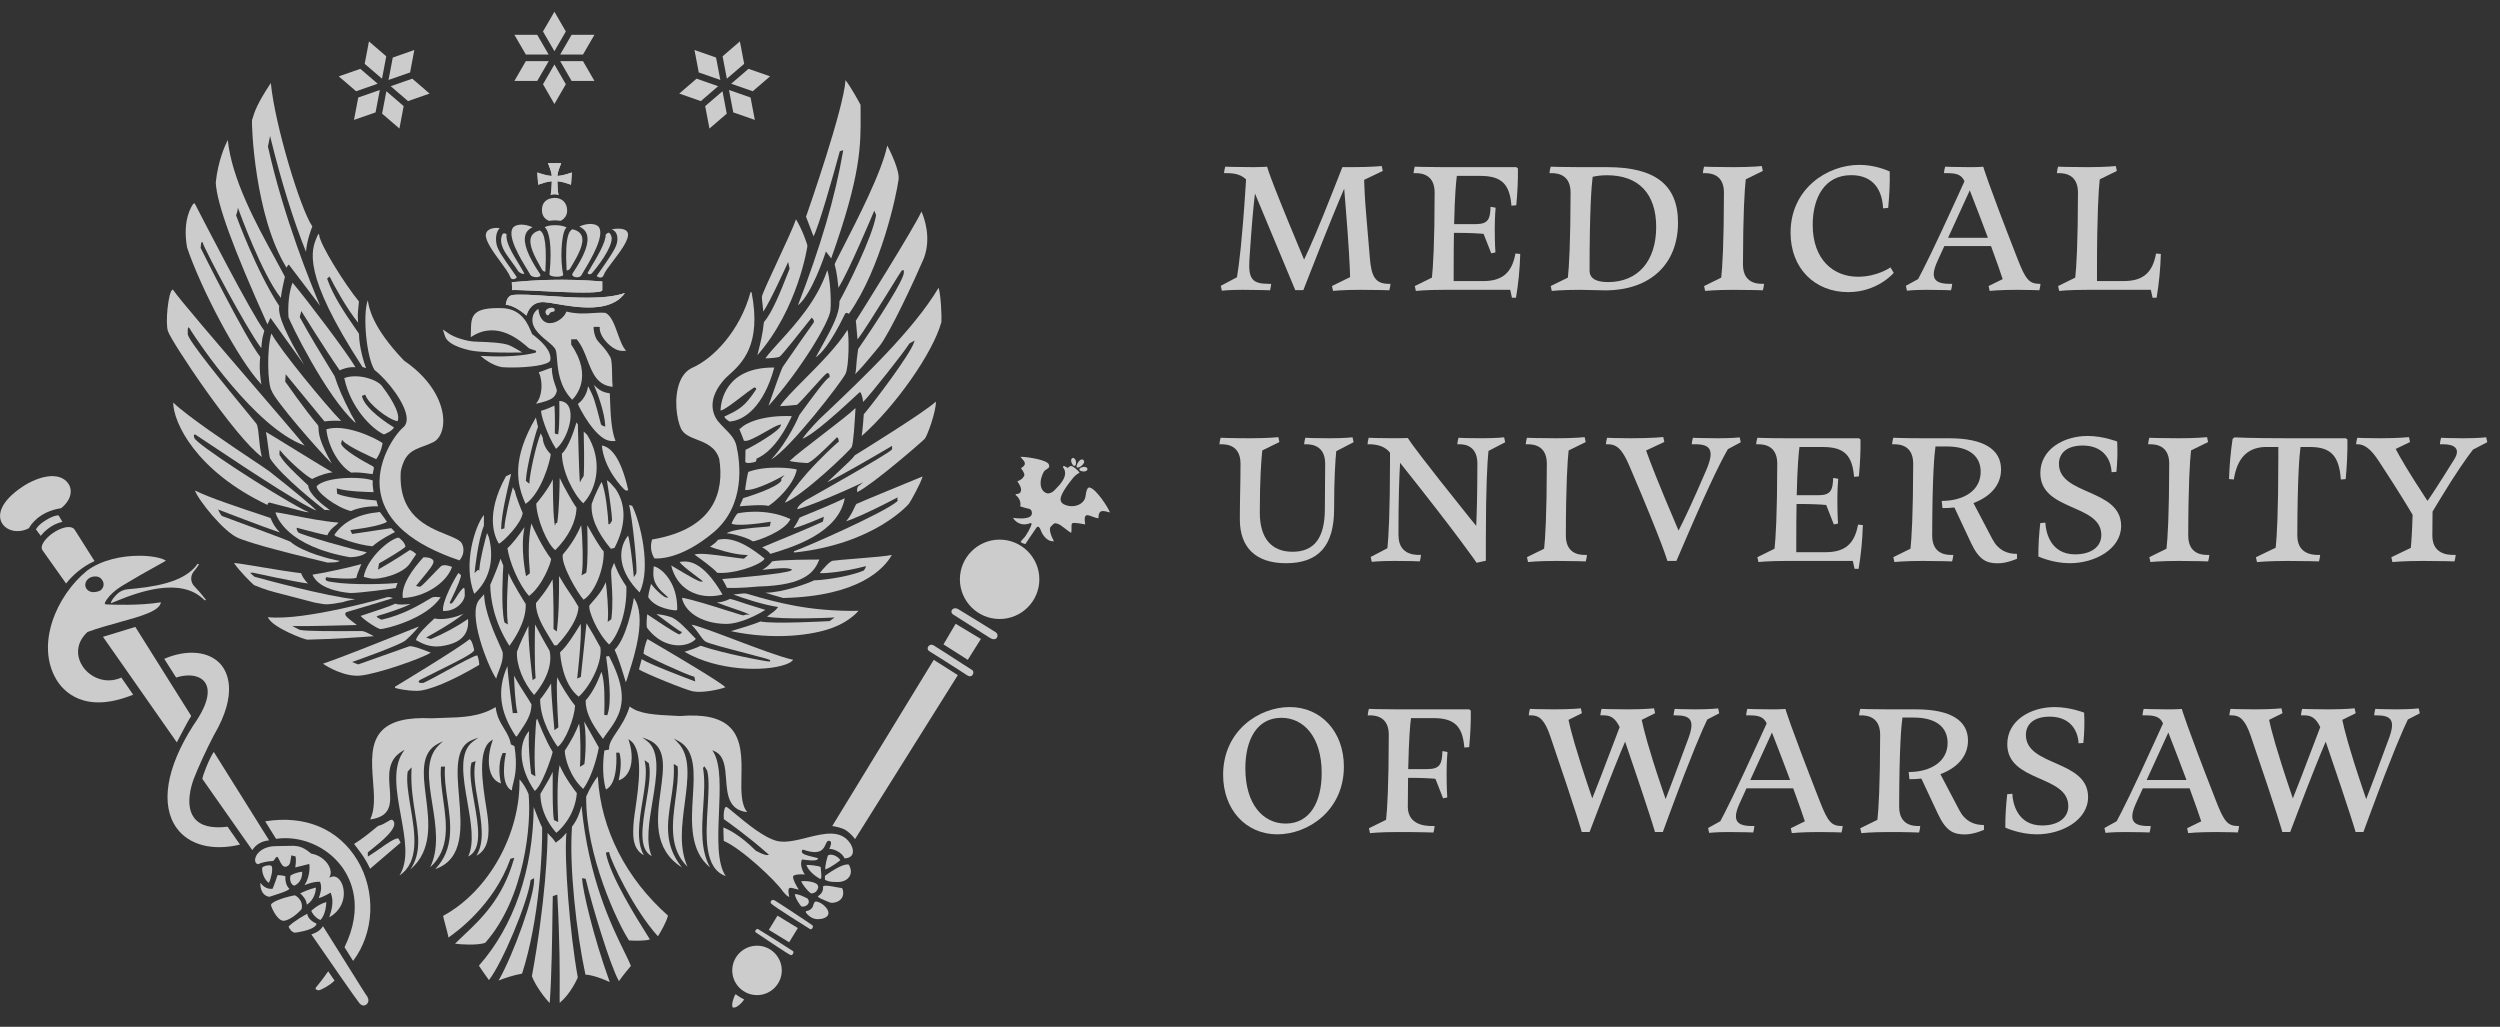<svg width="112" height="46" viewBox="0 0 112 46" fill="none" xmlns="http://www.w3.org/2000/svg">
<rect x="0" y="0" width="112" height="46" fill="#333333" stroke="none"/>
<g opacity="0.75" clip-path="url(#clip0_6480_456)">
<path d="M62.294 12.716C62.285 12.816 62.268 12.913 62.241 13.005C62.241 13.005 61.732 12.984 60.949 12.984C60.131 12.984 59.719 13.032 59.719 13.032C59.707 12.959 59.691 12.886 59.672 12.813L60.485 12.414C60.474 11.966 60.429 11.006 60.272 9.098L60.219 8.453C59.985 8.995 59.509 10.134 58.657 12.315L58.389 12.999H58.028L56.252 8.74C56.243 8.716 56.232 8.692 56.222 8.669C56.161 9.179 56.073 10.083 55.975 11.612C55.919 12.491 56.092 12.716 56.839 12.716H56.949C56.941 12.816 56.923 12.912 56.897 13.005C56.897 13.005 56.414 12.984 55.673 12.984C55.052 12.984 54.739 13.023 54.739 13.023C54.726 12.95 54.71 12.877 54.691 12.804L55.416 12.42C55.506 11.899 55.649 10.774 55.8 8.412L55.824 8.038C55.616 7.84 55.354 7.757 54.973 7.757H54.837C54.845 7.656 54.863 7.56 54.89 7.467C54.89 7.467 55.398 7.488 56.179 7.488C56.574 7.487 56.769 7.467 56.769 7.467C56.769 7.467 56.772 7.677 58.19 11.072L58.423 11.631C58.645 11.166 59.07 10.216 59.764 8.44L60.138 7.488H60.56C61.453 7.488 61.901 7.438 61.901 7.438C61.914 7.511 61.93 7.584 61.949 7.657L61.113 8.058C61.121 8.384 61.145 8.908 61.212 9.69L61.372 11.585C61.439 12.376 61.611 12.71 62.199 12.716H62.294Z" fill="white"/>
<path d="M68.107 11.377C68.088 12.043 68.026 12.7 67.916 13.339L67.735 13.338L67.658 12.984H64.698C63.853 12.984 63.43 13.034 63.43 13.034C63.417 12.961 63.401 12.887 63.382 12.814L64.15 12.438C64.2 11.991 64.269 10.95 64.272 8.603C64.26 7.676 63.455 7.759 63.327 7.759C63.336 7.658 63.353 7.56 63.38 7.467C63.38 7.467 63.897 7.488 64.698 7.488H67.93L68.003 7.547C68.01 8.096 67.981 8.647 67.929 9.196L67.712 9.215C67.637 8.248 67.268 7.88 66.32 7.88H65.267C65.233 8.128 65.175 8.721 65.145 10.04H66.118C66.666 10.04 66.764 9.815 66.776 9.267C66.856 9.274 66.932 9.287 67.005 9.308C67.005 9.308 66.965 9.675 66.965 10.236C66.965 10.923 66.995 11.309 66.995 11.309C66.933 11.32 66.87 11.333 66.807 11.349L66.465 10.478C66.21 10.454 65.811 10.432 65.202 10.432H65.137C65.129 10.902 65.124 11.452 65.124 12.093V12.593H66.433C67.257 12.593 67.729 12.268 67.892 11.357L68.107 11.377Z" fill="white"/>
<path d="M71.998 7.488C74.127 7.488 75.175 8.261 75.175 9.971C75.175 11.834 73.93 13.008 71.917 13.008C71.501 13.008 71.204 12.984 70.788 12.984C69.943 12.984 69.519 13.034 69.519 13.034C69.507 12.96 69.491 12.887 69.472 12.814L70.24 12.438C70.29 11.991 70.358 10.95 70.362 8.603C70.349 7.676 69.545 7.759 69.417 7.759C69.425 7.658 69.443 7.56 69.47 7.467C69.47 7.467 69.987 7.488 70.788 7.488H71.998V7.488ZM72.044 12.637C73.376 12.637 74.197 11.699 74.197 10.169C74.197 8.683 73.416 7.851 71.993 7.851C71.728 7.851 71.513 7.883 71.351 7.922C71.301 8.311 71.213 9.379 71.213 12.093V12.119C71.213 12.511 71.562 12.637 72.044 12.637Z" fill="white"/>
<path d="M78.085 11.871C78.099 12.796 78.902 12.713 79.03 12.713C79.021 12.815 79.004 12.912 78.977 13.005C78.977 13.005 78.46 12.985 77.659 12.985C76.814 12.985 76.39 13.034 76.39 13.034C76.378 12.961 76.362 12.888 76.343 12.815L77.111 12.437C77.161 11.991 77.23 10.95 77.233 8.604C77.22 7.676 76.416 7.759 76.288 7.759C76.297 7.658 76.314 7.561 76.341 7.467C76.341 7.467 76.859 7.488 77.659 7.488C78.504 7.488 78.928 7.439 78.928 7.439C78.94 7.512 78.956 7.585 78.975 7.658L78.209 8.034C78.16 8.487 78.089 9.539 78.085 11.871Z" fill="white"/>
<path d="M82.797 13.087C81.31 13.087 80.217 12.031 80.217 10.424C80.217 8.461 81.852 7.386 83.301 7.386C83.959 7.386 84.5 7.61 84.66 7.682C84.672 8.226 84.644 8.77 84.59 9.314L84.362 9.334C84.328 8.57 83.969 7.847 82.934 7.847C81.723 7.847 81.209 8.882 81.209 10.074C81.209 11.631 82.135 12.398 83.239 12.398C84.105 12.398 84.694 11.979 84.694 11.979L84.839 12.225C84.839 12.225 84.12 13.087 82.797 13.087Z" fill="white"/>
<path d="M91.414 12.716C91.406 12.816 91.389 12.912 91.362 13.005C91.362 13.005 90.98 12.984 90.393 12.984C89.557 12.984 89.137 13.033 89.137 13.033C89.124 12.96 89.108 12.887 89.089 12.813L89.72 12.505C89.624 12.211 89.464 11.748 89.198 11.025H87.105L86.802 11.69C86.45 12.458 86.648 12.716 87.36 12.716H87.459C87.45 12.816 87.433 12.912 87.406 13.005C87.406 13.005 86.98 12.984 86.325 12.984C85.73 12.984 85.431 13.023 85.431 13.023C85.418 12.95 85.403 12.877 85.384 12.803L85.933 12.501C86.159 12.082 86.653 11.1 87.677 8.851L88.009 8.119C87.868 7.808 87.622 7.76 87.239 7.757H87.089C87.098 7.656 87.115 7.56 87.142 7.467C87.142 7.467 87.572 7.488 88.233 7.488C88.574 7.491 88.851 7.47 88.851 7.47C88.851 7.47 88.995 8.037 90.389 11.605C90.745 12.516 90.904 12.708 91.359 12.716L91.414 12.716ZM89.058 10.652C88.848 10.087 88.582 9.389 88.246 8.527L87.275 10.652H89.058Z" fill="white"/>
<path d="M96.806 11.377C96.787 12.043 96.725 12.7 96.616 13.338L96.435 13.338L96.358 12.984H93.519C92.674 12.984 92.251 13.034 92.251 13.034C92.238 12.961 92.222 12.887 92.203 12.814L92.971 12.437C93.021 11.991 93.09 10.95 93.093 8.603C93.08 7.676 92.276 7.759 92.148 7.759C92.157 7.658 92.174 7.56 92.201 7.467C92.201 7.467 92.719 7.488 93.519 7.488C94.365 7.488 94.788 7.439 94.788 7.439C94.8 7.512 94.816 7.585 94.835 7.658L94.069 8.034C94.018 8.501 93.945 9.605 93.945 12.092V12.592H95.132C95.956 12.592 96.429 12.268 96.591 11.357L96.806 11.377Z" fill="white"/>
<path d="M59.864 20.213C59.823 20.63 59.768 21.443 59.768 22.803C59.768 24.45 59.073 25.232 57.613 25.232C56.272 25.232 55.545 24.543 55.545 23.271C55.545 22.294 55.575 21.686 55.575 20.771C55.575 19.82 54.759 19.905 54.63 19.905C54.639 19.803 54.656 19.706 54.683 19.612C54.683 19.612 55.2 19.634 56.001 19.634C56.846 19.634 57.27 19.584 57.27 19.584C57.282 19.657 57.298 19.73 57.317 19.803L56.55 20.18C56.505 20.608 56.439 21.489 56.439 22.965C56.439 24.102 56.954 24.719 57.904 24.719C58.884 24.719 59.354 24.097 59.354 22.791C59.354 21.933 59.368 21.527 59.368 20.771C59.366 19.82 58.54 19.905 58.425 19.905C58.433 19.803 58.451 19.706 58.478 19.612C58.598 19.619 58.883 19.634 59.563 19.634C60.248 19.634 60.593 19.591 60.593 19.591C60.606 19.665 60.622 19.738 60.641 19.811L59.864 20.213Z" fill="white"/>
<path d="M66.684 20.203C66.635 20.671 66.566 21.765 66.566 24.23V25.121L66.153 25.212C66.153 25.212 65.333 24.006 62.724 20.734C62.686 21.347 62.65 22.363 62.651 24.008L62.654 23.992C62.655 24.943 63.548 24.858 63.66 24.858C63.652 24.959 63.634 25.057 63.607 25.15C63.487 25.143 63.178 25.13 62.458 25.13C61.79 25.13 61.454 25.17 61.454 25.17C61.442 25.097 61.426 25.024 61.407 24.951L62.156 24.56C62.206 24.086 62.273 22.989 62.273 20.535V20.282C62.062 20.01 61.73 19.902 61.319 19.902H61.266C61.274 19.801 61.291 19.705 61.318 19.612C61.318 19.612 61.754 19.633 62.422 19.633C62.804 19.636 63.068 19.622 63.068 19.622C63.191 19.823 63.724 20.557 65.78 23.123L66.134 23.558C66.158 23.056 66.184 22.253 66.187 20.747C66.173 19.821 65.397 19.904 65.288 19.904C65.296 19.803 65.314 19.706 65.341 19.612C65.462 19.619 65.729 19.633 66.383 19.633C67.049 19.633 67.385 19.592 67.385 19.592C67.397 19.665 67.413 19.738 67.432 19.812L66.684 20.203Z" fill="white"/>
<path d="M70.15 24.017C70.164 24.942 70.967 24.859 71.095 24.859C71.087 24.96 71.069 25.058 71.042 25.151C71.042 25.151 70.525 25.13 69.724 25.13C68.879 25.13 68.456 25.179 68.456 25.179C68.443 25.106 68.427 25.033 68.408 24.96L69.176 24.583C69.226 24.137 69.295 23.096 69.298 20.749C69.285 19.822 68.481 19.905 68.353 19.905C68.362 19.803 68.38 19.706 68.407 19.613C68.407 19.613 68.924 19.634 69.724 19.634C70.57 19.634 70.993 19.584 70.993 19.584C71.005 19.658 71.021 19.731 71.04 19.804L70.275 20.18C70.225 20.632 70.154 21.685 70.15 24.017Z" fill="white"/>
<path d="M77.411 20.122C77.195 20.485 76.677 21.471 75.551 24.089L75.103 25.13H74.698C74.698 25.13 74.533 24.465 72.994 20.866C72.662 20.085 72.41 19.902 72.019 19.902H71.944C71.953 19.802 71.97 19.705 71.997 19.613C71.997 19.613 72.413 19.634 73.054 19.634C74.026 19.634 74.515 19.58 74.515 19.58C74.527 19.653 74.543 19.726 74.562 19.799L73.745 20.182C73.91 20.652 74.278 21.611 75.097 23.529L75.2 23.77C75.441 23.3 75.834 22.475 76.441 21.059C76.837 20.138 76.607 19.902 75.942 19.902H75.79C75.799 19.802 75.816 19.705 75.843 19.613C75.843 19.613 76.294 19.634 76.986 19.634C77.62 19.634 77.939 19.594 77.939 19.594C77.951 19.667 77.967 19.74 77.986 19.813L77.411 20.122Z" fill="white"/>
<path d="M83.456 23.523C83.436 24.188 83.375 24.846 83.265 25.484L83.084 25.483L83.006 25.13H80.047C79.202 25.13 78.778 25.179 78.778 25.179C78.766 25.106 78.75 25.033 78.731 24.96L79.499 24.583C79.548 24.137 79.618 23.096 79.621 20.749C79.608 19.821 78.804 19.905 78.676 19.905C78.684 19.803 78.702 19.706 78.729 19.612C78.729 19.612 79.246 19.634 80.047 19.634H83.279L83.351 19.692C83.358 20.242 83.33 20.792 83.278 21.342L83.061 21.361C82.985 20.394 82.617 20.026 81.669 20.026H80.616C80.582 20.273 80.524 20.867 80.493 22.186H81.467C82.014 22.186 82.112 21.96 82.125 21.413C82.204 21.419 82.281 21.433 82.354 21.453C82.354 21.453 82.314 21.82 82.314 22.382C82.314 23.069 82.344 23.455 82.344 23.455C82.282 23.465 82.219 23.478 82.156 23.495L81.814 22.623C81.559 22.599 81.159 22.578 80.551 22.578H80.486C80.478 23.048 80.473 23.597 80.473 24.238V24.738H81.781C82.605 24.738 83.078 24.414 83.24 23.503L83.456 23.523Z" fill="white"/>
<path d="M90.364 25.03C90.364 25.03 89.923 25.236 89.507 25.236C89.009 25.236 88.668 25.102 88.302 24.324L87.557 22.735C87.383 22.755 87.204 22.764 87.022 22.763L86.99 22.442C87.986 22.437 88.734 21.972 88.734 21.137C88.734 20.439 88.223 20.002 87.217 20.002H86.71C86.663 20.32 86.567 21.3 86.562 24.017C86.577 24.942 87.38 24.859 87.508 24.859C87.499 24.96 87.481 25.058 87.454 25.151C87.454 25.151 86.938 25.13 86.137 25.13C85.292 25.13 84.868 25.179 84.868 25.179C84.856 25.106 84.84 25.033 84.821 24.96L85.589 24.583C85.638 24.137 85.707 23.096 85.711 20.749C85.698 19.821 84.894 19.905 84.766 19.905C84.774 19.803 84.792 19.706 84.819 19.612C84.819 19.612 85.336 19.634 86.137 19.634H87.312C88.891 19.634 89.647 20.142 89.647 21.034C89.647 21.752 89.141 22.264 88.41 22.536L89.257 24.149C89.522 24.655 89.92 24.816 90.359 24.814L90.364 25.03Z" fill="white"/>
<path d="M92.728 25.232C91.963 25.232 91.319 24.931 91.319 24.931C91.315 24.431 91.348 23.932 91.404 23.434L91.633 23.415C91.647 23.813 91.845 24.835 92.964 24.835C93.677 24.835 94.139 24.503 94.139 23.967C94.139 22.559 91.407 22.914 91.407 21.195C91.407 20.124 92.455 19.531 93.528 19.531C94.218 19.531 94.849 19.78 94.849 19.78C94.874 20.233 94.859 20.685 94.816 21.137L94.6 21.155C94.565 20.494 94.154 19.96 93.306 19.96C92.598 19.96 92.241 20.3 92.241 20.779C92.241 22.201 95.027 21.88 95.027 23.561C95.027 24.598 93.853 25.232 92.728 25.232Z" fill="white"/>
<path d="M98.033 24.017C98.047 24.942 98.85 24.859 98.978 24.859C98.969 24.96 98.951 25.058 98.925 25.151C98.925 25.151 98.407 25.13 97.607 25.13C96.762 25.13 96.338 25.179 96.338 25.179C96.326 25.106 96.31 25.033 96.291 24.96L97.059 24.583C97.109 24.137 97.178 23.096 97.181 20.749C97.168 19.822 96.364 19.905 96.236 19.905C96.245 19.803 96.263 19.706 96.289 19.613C96.289 19.613 96.806 19.634 97.607 19.634C98.453 19.634 98.876 19.584 98.876 19.584C98.888 19.658 98.904 19.731 98.923 19.804L98.158 20.18C98.108 20.632 98.037 21.685 98.033 24.017Z" fill="white"/>
<path d="M105.165 19.692C105.172 20.282 105.142 20.873 105.087 21.463L104.87 21.482C104.795 20.427 104.428 20.025 103.483 20.025H103.064C103.016 20.367 102.925 21.364 102.92 24.016C102.935 24.942 103.815 24.859 103.943 24.859C103.934 24.96 103.917 25.058 103.89 25.151C103.89 25.151 103.342 25.13 102.494 25.13C101.574 25.13 101.113 25.182 101.113 25.182C101.1 25.109 101.085 25.036 101.065 24.963L101.951 24.537C102.002 24.054 102.069 22.957 102.069 20.546V20.025H101.442C100.692 20.067 100.224 20.512 100.076 21.481L99.86 21.461C99.879 20.852 99.932 20.25 100.021 19.66L100.106 19.594C100.106 19.594 100.821 19.634 102.495 19.634H105.093L105.165 19.692H105.165Z" fill="white"/>
<path d="M108.969 24.027C108.991 24.941 109.878 24.859 110.015 24.859C110.006 24.96 109.988 25.058 109.961 25.151C109.961 25.151 109.405 25.13 108.543 25.13C107.636 25.13 107.18 25.181 107.18 25.181C107.168 25.108 107.152 25.035 107.133 24.962L108.003 24.545C108.031 24.278 108.062 23.824 108.085 23.064C107.883 22.719 107.441 21.988 106.605 20.711C106.313 20.265 106.022 19.902 105.611 19.902H105.553C105.561 19.802 105.579 19.705 105.605 19.613C105.605 19.613 105.999 19.634 106.605 19.634C107.482 19.634 107.922 19.583 107.922 19.583C107.934 19.656 107.949 19.729 107.969 19.802L107.327 20.113C107.5 20.448 107.869 21.096 108.639 22.268L108.752 22.44C108.877 22.264 109.195 21.794 109.951 20.578C110.24 20.113 109.983 19.902 109.441 19.902H109.307C109.316 19.802 109.333 19.705 109.36 19.613C109.36 19.613 109.75 19.634 110.348 19.634C111.037 19.634 111.383 19.591 111.383 19.591C111.395 19.664 111.411 19.737 111.43 19.81L110.79 20.143C110.514 20.498 110.026 21.183 109.275 22.427L108.978 22.919C108.973 23.251 108.969 23.62 108.969 24.027H108.969Z" fill="white"/>
<path d="M57.779 31.676C59.18 31.676 60.206 32.778 60.206 34.342C60.206 36.316 58.6 37.378 57.223 37.378C55.822 37.378 54.796 36.276 54.796 34.713C54.796 32.737 56.401 31.676 57.779 31.676ZM59.211 34.63C59.211 33.026 58.416 32.158 57.408 32.158C56.307 32.158 55.792 33.139 55.792 34.425C55.792 36.029 56.586 36.896 57.595 36.896C58.695 36.896 59.211 35.915 59.211 34.63Z" fill="white"/>
<path d="M65.892 31.838C65.899 32.382 65.871 32.927 65.819 33.471L65.602 33.49C65.527 32.534 65.158 32.171 64.21 32.171H63.213C63.178 32.427 63.118 33.049 63.088 34.456H63.97L63.961 34.454C64.509 34.453 64.607 34.222 64.62 33.651C64.699 33.657 64.775 33.671 64.848 33.692C64.848 33.692 64.808 34.071 64.808 34.652C64.808 35.339 64.838 35.725 64.838 35.725C64.776 35.735 64.713 35.748 64.65 35.765L64.307 34.891C64.067 34.868 63.698 34.847 63.148 34.847H63.081C63.075 35.232 63.071 35.668 63.07 36.16C63.086 37.087 64.121 37.004 64.271 37.004C64.263 37.106 64.245 37.203 64.218 37.297C64.218 37.297 63.6 37.275 62.644 37.275C61.799 37.275 61.376 37.325 61.376 37.325C61.363 37.251 61.347 37.178 61.328 37.105L62.096 36.728C62.146 36.282 62.215 35.241 62.218 32.894C62.205 31.967 61.401 32.05 61.273 32.05C61.282 31.949 61.299 31.851 61.326 31.758C61.326 31.758 61.844 31.779 62.644 31.779H65.82L65.892 31.838H65.892Z" fill="white"/>
<path d="M76.486 32.234C76.28 32.653 75.8 33.741 74.787 36.479L74.495 37.273L74.144 37.275C74.144 37.275 73.987 36.683 72.805 33.226C72.573 33.767 72.176 34.739 71.531 36.438L71.213 37.275H70.862C70.862 37.275 70.728 36.719 69.449 32.974C69.201 32.248 68.962 32.047 68.59 32.047H68.488C68.496 31.947 68.514 31.85 68.54 31.758C68.54 31.758 68.97 31.779 69.629 31.779C70.423 31.779 70.822 31.732 70.822 31.732C70.834 31.805 70.85 31.878 70.869 31.951L70.269 32.25C70.35 32.65 70.583 33.556 71.255 35.535L71.334 35.767C71.507 35.335 71.818 34.539 72.318 33.212L72.56 32.575C72.367 32.172 72.16 32.047 71.844 32.047H71.695C71.704 31.947 71.722 31.851 71.748 31.758C71.748 31.758 72.209 31.779 72.916 31.779C73.705 31.779 74.101 31.732 74.101 31.732C74.113 31.805 74.129 31.878 74.148 31.952L73.549 32.25C73.63 32.65 73.85 33.527 74.45 35.3L74.62 35.8C74.788 35.364 75.101 34.539 75.64 33.078C75.938 32.273 75.751 32.047 75.076 32.047H74.975C74.983 31.947 75.001 31.851 75.027 31.758C75.027 31.758 75.387 31.779 75.938 31.779C76.627 31.779 76.973 31.736 76.973 31.736C76.986 31.809 77.001 31.883 77.021 31.956L76.486 32.234Z" fill="white"/>
<path d="M82.552 37.006C82.543 37.107 82.526 37.203 82.499 37.295C82.499 37.295 82.118 37.275 81.531 37.275C80.694 37.275 80.274 37.323 80.274 37.323C80.262 37.25 80.246 37.177 80.227 37.104L80.857 36.795C80.761 36.502 80.602 36.038 80.335 35.316H78.243L77.939 35.98C77.588 36.749 77.786 37.006 78.498 37.006H78.596C78.588 37.107 78.57 37.203 78.544 37.295C78.544 37.295 78.117 37.275 77.463 37.275C76.867 37.275 76.569 37.313 76.569 37.313C76.556 37.24 76.54 37.167 76.522 37.094L77.07 36.791C77.296 36.372 77.791 35.391 78.814 33.141L79.147 32.409C79.006 32.098 78.76 32.051 78.377 32.047H78.227C78.235 31.947 78.252 31.851 78.279 31.758C78.279 31.758 78.709 31.779 79.37 31.779C79.712 31.782 79.988 31.761 79.988 31.761C79.988 31.761 80.133 32.328 81.526 35.895C81.883 36.806 82.042 36.999 82.496 37.006L82.552 37.006ZM80.196 34.943C79.986 34.378 79.719 33.679 79.384 32.818L78.412 34.943H80.196Z" fill="white"/>
<path d="M88.884 37.175C88.884 37.175 88.442 37.382 88.027 37.382C87.528 37.382 87.188 37.247 86.822 36.469L86.077 34.88C85.903 34.9 85.724 34.91 85.542 34.908L85.509 34.587C86.506 34.583 87.253 34.117 87.253 33.282C87.253 32.584 86.743 32.147 85.737 32.147H85.229C85.183 32.465 85.087 33.446 85.082 36.162C85.096 37.087 85.899 37.004 86.027 37.004C86.019 37.106 86.001 37.203 85.974 37.297C85.974 37.297 85.457 37.275 84.657 37.275C83.811 37.275 83.388 37.325 83.388 37.325C83.375 37.252 83.36 37.178 83.34 37.105L84.108 36.728C84.158 36.282 84.227 35.241 84.231 32.894C84.218 31.967 83.413 32.05 83.285 32.05C83.294 31.949 83.312 31.851 83.338 31.758C83.338 31.758 83.856 31.779 84.656 31.779H85.831C87.41 31.779 88.166 32.288 88.166 33.179C88.166 33.898 87.661 34.409 86.93 34.682L87.776 36.294C88.042 36.801 88.439 36.962 88.879 36.96L88.884 37.175Z" fill="white"/>
<path d="M91.247 37.378C90.483 37.378 89.838 37.077 89.838 37.077C89.835 36.577 89.867 36.078 89.924 35.58L90.153 35.56C90.166 35.959 90.365 36.981 91.483 36.981C92.196 36.981 92.659 36.649 92.659 36.113C92.659 34.705 89.926 35.06 89.926 33.341C89.926 32.27 90.975 31.677 92.047 31.677C92.737 31.677 93.369 31.926 93.369 31.926C93.394 32.379 93.379 32.831 93.335 33.283L93.12 33.301C93.085 32.64 92.674 32.106 91.825 32.106C91.118 32.106 90.76 32.446 90.76 32.925C90.76 34.347 93.546 34.026 93.546 35.707C93.546 36.744 92.373 37.378 91.247 37.378Z" fill="white"/>
<path d="M100.309 37.006C100.301 37.107 100.283 37.203 100.256 37.295C100.256 37.295 99.874 37.275 99.288 37.275C98.451 37.275 98.031 37.323 98.031 37.323C98.019 37.25 98.003 37.177 97.984 37.104L98.615 36.795C98.519 36.502 98.359 36.038 98.093 35.316H96L95.696 35.98C95.345 36.749 95.543 37.006 96.255 37.006H96.353C96.345 37.107 96.327 37.203 96.301 37.295C96.301 37.295 95.874 37.275 95.22 37.275C94.624 37.275 94.326 37.313 94.326 37.313C94.313 37.24 94.298 37.167 94.278 37.094L94.827 36.791C95.054 36.372 95.548 35.391 96.571 33.141L96.904 32.409C96.763 32.098 96.516 32.051 96.134 32.047H95.984C95.992 31.947 96.009 31.851 96.036 31.758C96.036 31.758 96.466 31.779 97.127 31.779C97.469 31.782 97.746 31.761 97.746 31.761C97.746 31.761 97.889 32.328 99.283 35.895C99.639 36.806 99.799 36.999 100.253 37.006L100.309 37.006ZM97.954 34.943C97.743 34.378 97.477 33.679 97.141 32.818L96.17 34.943H97.954Z" fill="white"/>
<path d="M107.873 32.234C107.667 32.653 107.187 33.741 106.174 36.479L105.881 37.273L105.531 37.275C105.531 37.275 105.374 36.683 104.192 33.226C103.96 33.767 103.563 34.739 102.918 36.438L102.6 37.275H102.248C102.248 37.275 102.115 36.719 100.835 32.974C100.588 32.248 100.349 32.047 99.977 32.047H99.875C99.883 31.947 99.9 31.85 99.927 31.758C99.927 31.758 100.357 31.779 101.016 31.779C101.81 31.779 102.209 31.732 102.209 31.732C102.221 31.805 102.237 31.878 102.256 31.951L101.656 32.25C101.737 32.65 101.97 33.556 102.641 35.535L102.72 35.767C102.893 35.335 103.205 34.539 103.705 33.212L103.947 32.575C103.754 32.172 103.547 32.047 103.23 32.047H103.082C103.091 31.947 103.108 31.851 103.135 31.758C103.135 31.758 103.596 31.779 104.303 31.779C105.091 31.779 105.487 31.732 105.487 31.732C105.5 31.805 105.516 31.878 105.535 31.952L104.935 32.25C105.016 32.65 105.237 33.527 105.836 35.3L106.006 35.8C106.175 35.364 106.488 34.539 107.026 33.078C107.324 32.273 107.138 32.047 106.463 32.047H106.362C106.37 31.947 106.387 31.851 106.414 31.758C106.414 31.758 106.774 31.779 107.325 31.779C108.014 31.779 108.36 31.736 108.36 31.736C108.372 31.809 108.388 31.883 108.407 31.956L107.873 32.234Z" fill="white"/>
<path d="M25.096 2.74L25.607 3.625L26.631 3.625L26.119 2.74L25.096 2.74Z" fill="white"/>
<path d="M42.812 27.945L42.267 28.869L43.356 29.56L43.944 28.625L42.812 27.945Z" fill="white"/>
<path d="M34.443 41.658L34.832 41.021L35.744 41.577L35.354 42.213L34.443 41.658Z" fill="white"/>
<path d="M33.836 41.726C33.837 41.755 33.858 41.78 33.896 41.798C34.444 42.169 35.335 42.761 35.413 42.782L35.422 42.784C35.471 42.809 35.509 42.758 35.52 42.741C35.548 42.698 35.558 42.637 35.529 42.612C35.482 42.574 34.056 41.673 33.956 41.62C33.951 41.617 33.945 41.616 33.938 41.616C33.925 41.616 33.91 41.621 33.894 41.631C33.858 41.653 33.834 41.692 33.836 41.726Z" fill="white"/>
<path d="M33.915 42.367C33.302 42.367 32.805 42.863 32.805 43.475C32.805 44.085 33.302 44.581 33.915 44.581C34.526 44.581 35.024 44.085 35.024 43.475C35.024 42.863 34.526 42.367 33.915 42.367Z" fill="white"/>
<path d="M32.529 34.913C32.58 35.59 32.631 36.289 33.476 36.384C33.193 36.039 33.204 35.435 33.216 34.798C33.232 33.999 33.249 33.092 32.676 32.556C32.24 32.148 31.517 31.991 30.47 32.078L30.256 32.068C29.349 32.024 28.626 31.989 28.209 31.649C28.056 32.151 27.815 32.508 27.622 32.798C27.431 33.082 27.28 33.306 27.286 33.548L27.287 33.579L27.076 33.622C27.052 33.779 26.931 34.674 27.146 35.368C27.71 35.11 27.61 33.773 27.609 33.758L27.606 33.719H27.744L27.752 33.743C27.758 33.758 27.897 34.132 27.717 34.959C27.901 34.9 28.044 34.779 28.146 34.598C28.337 34.26 28.351 33.742 28.183 33.213L28.149 33.108L28.239 33.174C28.845 33.617 28.608 35.247 28.467 36.221C28.436 36.43 28.41 36.612 28.397 36.744C28.333 37.412 28.322 38.032 28.848 38.316C28.487 37.705 28.638 36.785 28.783 35.895C28.891 35.238 28.993 34.62 28.894 34.145L28.875 34.055L29.064 34.187L29.067 34.2C29.168 34.631 29.061 35.268 28.947 35.941C28.773 36.977 28.593 38.047 29.197 38.353C28.924 37.758 29.078 36.825 29.228 35.922C29.413 34.809 29.604 33.658 28.981 33.192L28.769 33.033L29.016 33.129C29.865 33.459 29.741 34.368 29.598 35.42C29.43 36.645 29.241 38.027 30.547 38.858C29.744 37.852 29.894 36.887 30.053 35.867C30.132 35.358 30.214 34.832 30.185 34.271L30.187 34.233C30.207 34.223 30.36 34.338 30.36 34.338C30.394 34.792 30.329 35.28 30.26 35.797C30.116 36.891 29.965 38.02 30.803 38.833C30.413 37.984 30.547 36.958 30.679 35.962C30.82 34.883 30.954 33.863 30.359 33.259L30.188 33.087L30.402 33.202C31.169 33.616 31.106 34.627 31.04 35.697C30.97 36.832 30.892 38.111 31.811 38.861C31.377 38.082 31.441 37.095 31.505 36.138C31.546 35.523 31.584 34.943 31.498 34.419C31.496 34.409 31.497 34.398 31.506 34.388L31.557 34.33L31.68 34.522L31.688 34.552C31.779 34.947 31.742 35.533 31.704 36.154C31.623 37.446 31.533 38.903 32.513 39.249C32.116 38.677 32.164 37.518 32.211 36.394C32.254 35.343 32.299 34.256 31.971 33.709L31.912 33.609L32.017 33.658C32.45 33.852 32.489 34.368 32.529 34.913Z" fill="white"/>
<path d="M32.826 45.132C32.87 45.148 32.923 45.14 32.983 45.111C33.14 45.038 33.294 44.849 33.338 44.776C33.175 44.696 33.019 44.587 32.954 44.54C32.86 44.671 32.754 45.035 32.826 45.132Z" fill="white"/>
<path d="M34.539 40.369C34.518 40.401 34.514 40.452 34.565 40.493C34.664 40.606 36.116 41.518 36.283 41.619C36.337 41.651 36.374 41.614 36.391 41.59C36.421 41.547 36.431 41.48 36.397 41.454C36.326 41.395 34.756 40.359 34.701 40.334C34.677 40.323 34.654 40.317 34.634 40.317C34.59 40.317 34.557 40.339 34.539 40.369Z" fill="white"/>
<path d="M35.606 40.06C35.644 40.284 35.853 40.556 35.897 40.606C36.002 40.635 36.079 40.599 36.14 40.56C36.196 40.517 36.229 40.468 36.234 40.415C36.242 40.34 36.198 40.277 36.185 40.26C35.984 40.153 35.759 40.043 35.606 40.06Z" fill="white"/>
<path d="M36.126 38.749C36.239 39.063 36.575 39.275 36.706 39.356C36.717 39.364 36.728 39.372 36.737 39.377C36.765 39.368 36.782 39.354 36.791 39.336C36.81 39.289 36.771 38.894 36.766 38.84C36.648 38.784 36.257 38.743 36.126 38.749Z" fill="white"/>
<path d="M36.524 40.395C36.474 40.418 36.453 40.491 36.434 40.554C36.421 40.597 36.411 40.633 36.392 40.656C36.39 40.661 36.297 40.796 36.13 40.813C36.115 40.817 36.103 40.826 36.1 40.838C36.084 40.894 36.212 41.003 36.248 41.033C36.321 41.094 36.408 41.14 36.501 41.163C36.683 41.209 37.115 41.161 37.115 40.899C37.116 40.696 36.809 40.445 36.655 40.411C36.62 40.396 36.589 40.387 36.562 40.387C36.548 40.387 36.535 40.389 36.524 40.395Z" fill="white"/>
<path d="M36.629 39.647C36.51 39.479 36.048 39.457 35.892 39.481C35.94 39.593 36.124 39.866 36.317 40.013C36.384 40.056 36.526 39.973 36.554 39.95C36.657 39.826 36.681 39.723 36.629 39.647Z" fill="white"/>
<path d="M13.007 24.267C12.934 24.221 11.153 23.56 9.972 23.127C9.939 23.12 9.887 23.073 9.809 22.906L9.772 22.825L9.855 22.858C9.877 22.865 11.819 23.616 12.54 23.857C12.31 23.621 12.227 23.454 12.119 23.206C12.057 23.181 11.861 23.118 11.598 23.03C10.829 22.777 9.419 22.312 8.736 21.976C8.864 22.377 10.042 23.867 10.708 24.118C11.163 24.294 11.991 24.561 14.677 25.204L15.042 25.189C15.099 25.18 15.184 25.157 15.22 25.127C14.882 25.079 13.537 24.743 13.007 24.267Z" fill="white"/>
<path d="M16.855 20.57C17.083 20.238 17.13 19.927 17.138 19.846C16.75 19.587 15.453 18.974 14.619 19.234C14.717 20.11 15.277 20.939 15.749 21.177C15.797 21.169 15.853 21.165 15.923 21.165C16.085 21.165 16.322 21.189 16.695 21.241C16.703 21.182 16.716 21.128 16.728 21.08C16.758 20.964 16.765 20.923 16.701 20.89C16.303 20.68 15.369 20.159 15.282 19.884L15.28 19.874L15.322 19.701L15.367 19.754C15.589 20.007 16.67 20.487 16.855 20.57Z" fill="white"/>
<path d="M13.021 20.024C12.541 19.729 12.084 19.447 11.915 19.35C11.949 19.521 11.982 19.773 12.012 19.999C12.043 20.235 12.08 20.504 12.1 20.539C12.607 21.342 14.377 22.718 14.549 22.851C14.569 22.848 14.591 22.846 14.614 22.846C14.668 22.846 14.732 22.853 14.791 22.863C14.488 22.647 13.825 22.136 13.808 21.75C13.744 21.689 13.673 21.622 13.596 21.55C13.2 21.178 12.71 20.717 12.552 20.422L12.547 20.42C12.535 20.41 12.509 20.393 12.524 20.243L12.533 20.156L12.589 20.225C12.931 20.647 13.816 21.422 13.991 21.455C14.408 21.245 14.729 21.18 14.897 21.16C14.564 20.975 13.75 20.474 13.021 20.024Z" fill="white"/>
<path d="M12.34 22.954C12.399 23.176 12.865 24.467 15.676 24.964C16.149 24.953 16.356 24.814 16.433 24.742C15.823 24.634 13.489 23.961 13.361 23.851L13.352 23.841C13.282 23.71 13.273 23.675 13.304 23.652C13.315 23.644 13.337 23.636 13.366 23.662C13.687 23.748 14.486 23.958 14.664 23.98C14.754 23.771 14.89 23.657 15.012 23.557C15.069 23.51 15.124 23.465 15.168 23.413C14.506 23.361 13.71 23.205 13.124 23.089C12.779 23.021 12.451 22.956 12.34 22.954Z" fill="white"/>
<path d="M12.159 14.938C11.941 15.65 11.995 17.242 12.165 17.497L12.17 17.506C12.302 17.918 14.223 20.134 14.864 20.766C14.295 19.766 14.281 19.407 14.272 19.208C14.27 19.134 14.268 19.091 14.238 19.042C13.693 18.405 12.793 17.115 12.783 17.102L12.777 17.091L12.8 16.766L14.537 18.88C14.825 18.835 15.129 18.847 15.281 18.857C14.599 18.159 12.51 15.626 12.159 14.938Z" fill="white"/>
<path d="M15.931 18.951C15.913 18.86 15.854 18.764 15.795 18.669C15.749 18.593 15.706 18.522 15.68 18.452C15.389 17.902 15.129 17.302 14.99 16.851C14.897 16.699 14.796 16.535 14.69 16.361C14.339 15.788 13.942 15.139 13.435 14.22L13.427 14.208L13.498 13.935L13.543 14.007C13.553 14.024 14.531 15.604 15.219 16.592C15.311 16.547 15.606 16.422 15.925 16.453C15.597 15.87 13.692 13.35 13.104 12.665C13.043 12.828 12.876 13.357 12.922 14.193V14.195C12.933 14.318 14.61 17.784 15.931 18.951Z" fill="white"/>
<path d="M15.737 26.567C16.068 26.567 17.528 26.387 17.733 26.341C17.75 26.279 17.767 26.223 17.814 26.114C17.426 26.163 15.766 26.225 14.889 26.077C14.839 26.068 14.632 26.048 14.597 25.985C14.585 25.965 14.576 25.928 14.607 25.878L14.62 25.855L14.647 25.861C14.822 25.901 15.787 25.959 15.966 25.887C15.989 25.755 16.044 25.622 16.139 25.39C16.155 25.352 16.173 25.311 16.19 25.266C15.769 25.403 14.343 25.702 14 25.745C14.307 26.5 15.696 26.566 15.71 26.566C15.718 26.567 15.727 26.567 15.737 26.567Z" fill="white"/>
<path d="M20.585 25.105C20.649 25.033 20.875 24.737 20.697 24.357C20.623 24.2 20.348 24.09 20 23.949C19.135 23.602 17.828 23.078 17.955 21.117C18.122 20.304 18.494 20.167 18.964 19.994C19.11 19.941 19.26 19.885 19.418 19.805C19.664 19.681 19.828 19.372 19.855 18.977C19.907 18.229 19.472 17.095 18.1 16.154C16.652 14.646 16.521 13.749 16.478 13.45C16.239 14.1 16.417 16.03 16.785 16.582C17.351 17.018 18.209 18.104 18.221 18.758C18.224 18.928 18.172 19.058 18.064 19.147C17.716 19.434 16.791 20.718 17.047 22.088C17.288 23.38 18.479 24.395 20.585 25.105Z" fill="white"/>
<path d="M16.239 16.442L16.399 16.493C16.319 16.278 16.093 15.606 16.083 14.951C16.024 14.864 15.959 14.768 15.886 14.664C15.483 14.078 14.931 13.275 14.662 12.502L14.656 12.484L14.667 12.469C14.679 12.451 14.772 12.389 14.772 12.389L14.777 12.405C14.955 12.78 15.55 13.855 16.043 14.456C16.02 14.127 16.031 14.018 16.053 13.804C16.062 13.726 16.072 13.632 16.081 13.506C15.456 12.749 14.321 10.94 14.296 10.512L14.257 10.481C14.243 10.516 14.227 10.551 14.211 10.589C13.945 11.199 13.5 12.221 16.239 16.442Z" fill="white"/>
<path d="M20.537 25.668C20.384 25.89 19.795 26.937 19.848 27.371C20.147 27.386 20.428 27.27 20.628 27.059C20.764 26.916 20.836 26.749 20.82 26.612C20.825 26.41 20.803 26.341 20.79 26.331C20.682 26.37 20.544 26.59 20.433 26.767C20.327 26.937 20.267 27.026 20.213 27.039C20.196 27.041 20.181 27.039 20.168 27.03L20.142 27.013L20.155 26.985C20.155 26.985 20.158 26.978 20.163 26.966C20.534 26.213 20.674 25.819 20.648 25.763C20.597 25.716 20.56 25.686 20.537 25.668Z" fill="white"/>
<path d="M17.81 18.872C17.996 18.492 17.321 17.566 17.107 17.286C16.88 16.993 16.01 16.717 15.423 16.938C15.698 18.236 16.619 19.19 17.199 19.463C17.264 19.438 17.555 19.321 17.651 19.151C17.455 19.032 16.37 18.349 16.221 17.769L16.214 17.741L16.24 17.728C16.319 17.688 16.332 17.688 16.34 17.688H16.365L16.374 17.711C16.519 18.103 17.364 18.781 17.81 18.872Z" fill="white"/>
<path d="M22.352 24.36C22.566 24.251 23.36 23.45 23.416 22.985C23.333 22.786 23.089 22.188 23.07 21.994C23.048 21.975 23.017 21.929 22.977 21.825C22.863 22.194 22.599 23.337 22.599 23.642V23.669L22.452 23.712L22.453 23.663C22.462 23.062 22.72 21.976 22.845 21.454C22.867 21.361 22.886 21.285 22.898 21.229L22.666 21.338C21.716 23.062 22.162 24.061 22.352 24.36Z" fill="white"/>
<path d="M21.248 26.605C22.254 25.682 22.001 24.429 21.897 24.059L21.819 23.88C21.739 24.169 21.513 25.021 21.475 25.495L21.47 25.567L21.422 25.527C21.404 25.535 21.364 25.567 21.334 25.6L21.261 25.678L21.271 25.572C21.272 25.559 21.405 24.231 21.678 23.552L21.681 23.071C21.311 23.497 20.711 25.259 21.248 26.605Z" fill="white"/>
<path d="M19.463 27.707C19.443 27.728 19.408 27.761 19.352 27.812C19.148 28 18.679 28.433 18.637 28.677C18.653 28.685 18.673 28.697 18.698 28.71C18.878 28.81 19.254 29.017 19.751 28.95C20.888 28.798 21.003 28.197 20.969 27.731C20.426 28.096 19.883 28.39 19.312 28.626L19.299 28.63L19.089 28.564L19.163 28.523C19.177 28.517 20.366 27.857 20.766 27.496C20.052 27.81 19.571 27.731 19.463 27.707Z" fill="white"/>
<path d="M23.546 22.574C24.253 22.095 24.658 20.627 24.673 20.345C24.608 20.284 24.327 19.995 24.315 19.61L24.226 19.415C23.996 19.972 23.731 21.259 23.719 21.6L23.717 21.672L23.559 21.546L23.56 21.528C23.579 20.952 23.999 19.336 24.103 19.129L24.007 18.706C22.922 20.566 23.136 21.668 23.546 22.574Z" fill="white"/>
<path d="M24.95 17.513C24.939 17.433 24.91 17.351 24.875 17.257C24.81 17.073 24.728 16.843 24.722 16.479C24.696 16.461 24.233 16.656 24.134 16.676C24.218 16.828 24.283 17.142 24.251 17.461C24.233 17.65 24.173 17.9 24.007 18.09C24.764 17.921 24.866 17.802 24.95 17.513Z" fill="white"/>
<path d="M20.252 25.397C19.93 25.279 19.829 25.327 19.779 25.351C19.774 25.354 19.768 25.357 19.764 25.359C19.636 25.48 19.473 25.65 19.316 25.814C19.067 26.074 18.912 26.234 18.855 26.263L18.802 26.289L18.636 26.25L18.684 26.192C18.756 26.102 18.825 26.019 18.89 25.94C19.225 25.535 19.445 25.267 19.42 25.14C19.403 25.055 19.28 24.965 18.985 24.965H18.972C18.5 25.478 17.961 26.207 18.045 26.788V26.79C19.003 26.761 19.998 26.132 20.252 25.397Z" fill="white"/>
<path d="M18.647 24.824C18.517 24.707 18.38 24.624 18.351 24.647C17.759 25.049 17.007 25.478 17 25.483L16.937 25.519L16.946 25.447C16.958 25.351 16.981 25.256 16.982 25.253L16.986 25.238L16.999 25.23C17.349 25.032 18.028 24.632 18.165 24.492C18.137 24.285 17.91 24.119 17.858 24.083C17.444 24.144 16.441 25.013 16.294 25.84C16.324 25.853 16.401 25.876 16.596 25.914C16.978 25.989 18.085 25.718 18.385 25.211" fill="white"/>
<path d="M11.316 5.301L11.293 5.372C11.258 5.524 11.406 9.707 12.84 11.996C12.85 11.961 12.871 11.921 12.907 11.882L12.937 11.85L12.963 11.885L14.341 13.698C13.951 12.786 12.71 9.744 12.006 6.575L12.004 6.567L12.099 6.09L12.138 6.249C12.604 8.142 13.158 9.92 13.708 11.279C13.748 10.766 13.95 10.249 13.993 10.145C13.454 9.363 12.308 5.562 12.133 3.718C11.511 4.657 11.403 5.013 11.316 5.301Z" fill="white"/>
<path d="M15.717 22.897C16.212 22.679 16.763 22.679 16.936 22.683C16.904 22.582 16.875 22.472 16.862 22.422C15.441 22.304 15.133 22.131 15.119 22.124L15.103 22.114L15.086 21.877L15.137 21.892C15.594 22.026 16.53 22.044 16.735 22.047C16.729 21.984 16.722 21.938 16.716 21.896C16.7 21.793 16.689 21.723 16.7 21.525C16.196 21.333 14.582 21.353 14.185 21.783C14.177 22.049 15.025 22.71 15.717 22.897Z" fill="white"/>
<path d="M16.687 24.474C17.02 24.177 17.541 23.914 17.698 23.837L17.528 23.661C16.827 23.767 15.802 23.918 15.802 23.918L15.773 23.922L15.696 23.746L15.744 23.74C16.561 23.636 17.146 23.502 17.337 23.377C17.283 23.291 17.169 23.138 17.083 23.024C17.059 22.992 17.037 22.962 17.019 22.938C17.006 22.94 16.989 22.941 16.968 22.943C16.042 23.033 15.372 23.378 14.977 23.965C14.991 23.977 15.009 23.994 15.033 24.019C15.113 24.054 15.934 24.404 16.687 24.474Z" fill="white"/>
<path d="M17.722 27.042C17.474 27.159 16.843 27.367 16.421 27.506C16.311 27.542 16.218 27.572 16.155 27.593C16.333 27.796 16.933 28.183 17.049 28.183C17.261 28.183 19.121 27.726 19.739 26.756C19.633 26.743 19.452 26.731 19.371 26.762C19.341 26.773 19.273 26.814 19.177 26.871C18.802 27.096 18.021 27.561 17.091 27.763C17.091 27.763 16.864 27.657 16.873 27.618C16.875 27.61 16.951 27.58 16.981 27.571C17.219 27.504 18.034 27.252 18.393 27.055C18.155 27.084 17.826 27.108 17.722 27.042Z" fill="white"/>
<path d="M1.014 21.8C0.004 22.47 -0.125 23.088 0.092 23.443C0.314 23.806 0.854 23.902 1.299 23.661C1.348 23.566 1.713 22.925 2.742 22.766C3.229 22.367 3.248 21.919 3.051 21.649C2.643 21.096 1.709 21.34 1.014 21.8Z" fill="white"/>
<path d="M19.103 29.165C18.858 29.069 18.553 28.95 18.361 28.95H18.346C18.206 29.003 16.148 29.73 16.059 29.762L16.046 29.766L15.773 29.658L15.866 29.626C15.885 29.619 17.933 28.9 18.174 28.686C18.389 28.493 18.684 28.187 18.767 28.065C18.684 28.097 18.479 28.18 18.21 28.288C17.268 28.665 15.332 29.442 14.47 29.733C14.652 29.87 15.435 30.324 16.119 30.268C16.88 30.205 18.93 29.485 19.299 29.239C19.242 29.219 19.177 29.193 19.103 29.165Z" fill="white"/>
<path d="M10.204 6.272C10.076 6.524 9.764 7.217 9.665 8.185C9.721 9.142 10.435 11.102 11.981 14.532C12.009 14.475 12.052 14.383 12.091 14.297L12.117 14.24L13.628 16.344C12.866 15.056 12.432 14.159 12.51 13.71C11.482 12.143 10.59 9.683 10.58 9.658L10.575 9.646L10.58 9.633C10.626 9.512 10.637 9.447 10.637 9.445L10.66 9.309L10.707 9.439C10.718 9.469 11.726 12.263 12.582 13.348C12.609 13.057 12.742 12.496 12.765 12.399C12.627 12.135 12.467 11.842 12.299 11.533C11.488 10.052 10.386 8.036 10.204 6.272Z" fill="white"/>
<path d="M21.026 28.64C20.619 29 17.851 30.671 17.733 30.743L17.723 30.747C17.723 30.747 17.694 30.757 17.694 30.818L17.712 30.822C17.842 30.857 18.148 30.939 18.657 30.95H18.676C19.19 30.95 20.256 30.507 21.468 29.787C21.478 29.735 21.442 29.486 21.384 29.363H21.38C21.251 29.363 20.51 29.77 19.965 30.069C19.57 30.286 19.196 30.491 18.985 30.587L18.975 30.591C18.78 30.615 18.765 30.57 18.759 30.553C18.745 30.51 18.793 30.475 18.848 30.445C19.122 30.303 19.414 30.159 19.697 30.019C20.348 29.697 21.079 29.337 21.222 29.169C21.235 29.154 21.243 29.125 21.243 29.125C21.243 29.125 21.154 28.648 21.026 28.64Z" fill="white"/>
<path d="M2.073 23.293C1.731 23.5 1.634 23.667 1.611 23.716L1.823 24.005C1.927 23.877 2.288 23.475 2.797 23.382L2.626 23.091C2.581 23.086 2.415 23.086 2.073 23.293Z" fill="white"/>
<path d="M1.906 24.655L2.961 26.142C3.222 25.798 3.703 25.368 4.236 25.139L3.332 23.709C3.271 23.642 3.181 23.612 3.074 23.612C2.836 23.612 2.518 23.758 2.262 23.961C1.993 24.176 1.778 24.473 1.906 24.655Z" fill="white"/>
<path d="M22.229 30.404C22.254 30.298 22.297 30.187 22.343 30.071C22.437 29.831 22.544 29.558 22.523 29.233C22.52 29.203 22.459 29.066 22.388 28.908C22.148 28.374 21.709 27.397 21.687 26.622L21.484 26.854C20.916 27.464 21.843 29.829 22.229 30.404Z" fill="white"/>
<path d="M13.647 19.962C13.382 19.628 12.454 18.547 11.398 17.318C9.796 15.453 7.98 13.338 7.768 13.002C7.752 12.981 7.741 12.977 7.733 12.977C7.729 12.977 7.725 12.978 7.722 12.979C7.54 13.082 7.393 14.494 7.528 14.844C7.669 15.291 10.518 19.589 11.731 20.47C11.658 20.187 11.627 19.875 11.6 19.596C11.572 19.31 11.548 19.062 11.485 18.978C11.46 18.945 11.344 18.804 11.168 18.591C9.922 17.08 8.482 15.304 8.413 14.984C8.404 14.705 8.422 14.649 8.455 14.67C8.495 14.695 8.562 14.825 8.562 14.825C8.851 15.272 11.418 19.157 13.647 19.962Z" fill="white"/>
<path d="M4.613 28.529C4.701 28.655 5.088 29.207 5.562 29.885C6.328 30.98 7.36 32.454 7.921 33.258C8.031 33.047 8.425 32.289 8.565 32.073C8.474 31.927 7.96 31.107 6.136 28.203C6.102 28.149 6.077 28.11 6.063 28.086" fill="white"/>
<path d="M8.995 19.63C11.921 21.591 13.662 22.682 14.176 22.874C13.996 22.673 13.208 22.015 12.08 21.125C12.005 21.068 11.725 20.879 11.336 20.619C10.291 19.92 8.377 18.638 7.758 18.032C7.77 18.936 8.774 21.095 11.981 22.621C11.992 22.571 12.009 22.54 12.034 22.525C12.055 22.511 12.074 22.514 12.081 22.516C12.109 22.522 13.608 22.916 13.668 22.931C13.757 22.945 13.813 22.95 13.847 22.952C13.797 22.925 13.712 22.888 13.638 22.859C12.049 22.022 8.78 19.876 8.708 19.624C8.682 19.537 8.675 19.489 8.709 19.468C8.727 19.459 8.75 19.462 8.769 19.479C8.813 19.509 8.892 19.561 8.995 19.63Z" fill="white"/>
<path d="M16.231 28.272C16.101 28.272 15.948 28.273 15.78 28.273C14.922 28.276 13.747 28.281 13.442 28.221C13.434 28.22 13.42 28.218 13.228 28.116L13.095 28.042L13.247 28.047C13.695 28.061 15.569 28.012 15.987 28.001C15.948 27.967 15.892 27.925 15.84 27.886C15.605 27.71 15.451 27.587 15.468 27.491C15.472 27.467 15.489 27.434 15.544 27.416C15.617 27.395 15.817 27.335 16.069 27.26C16.573 27.11 17.375 26.873 17.603 26.795C17.495 26.74 17.359 26.752 17.356 26.752C17.326 26.761 13.637 27.832 11.999 27.648C12.18 28.109 13.642 28.657 13.772 28.657C14.973 28.632 16.297 28.536 16.75 28.501C16.702 28.479 16.655 28.453 16.606 28.426C16.483 28.362 16.357 28.294 16.231 28.272Z" fill="white"/>
<path d="M11.841 14.816C11.281 14.096 8.935 9.527 8.723 9.112L8.669 9.121C8.603 9.203 8.157 9.826 8.381 11.089C8.992 12.918 10.683 16.144 11.711 17.222C11.67 17.002 11.6 16.508 11.658 15.986C10.982 15.126 9.012 11.153 8.992 11.113L8.988 11.103L8.989 11.094C9.011 10.874 9.011 10.874 9.029 10.862L9.069 10.836L9.083 10.881C9.195 11.229 10.982 14.62 11.704 15.6C11.742 15.173 11.768 15.082 11.802 14.97C11.813 14.927 11.827 14.884 11.841 14.816Z" fill="white"/>
<path d="M11.399 25.837L11.204 25.663L11.324 25.655C11.324 25.655 13.26 26.08 13.797 26.14C13.591 25.939 13.513 25.746 13.491 25.679C13.041 25.629 12.343 25.513 11.726 25.41C11.181 25.32 10.664 25.233 10.483 25.221C10.7 25.556 11.269 26.125 11.385 26.215C11.954 26.44 12.043 26.463 12.722 26.637C13.033 26.717 13.459 26.825 14.11 26.999C14.191 27.01 14.259 27.023 14.32 27.035C14.56 27.081 14.694 27.105 15.374 26.973C15.473 26.928 15.674 26.89 15.909 26.846C14.704 26.738 11.706 25.926 11.399 25.837Z" fill="white"/>
<path d="M41.427 19.659C41.541 19.538 41.94 18.434 41.928 17.991C41.449 18.45 38.507 20.267 38.296 20.397C38.21 20.529 37.919 20.801 37.582 21.113C37.406 21.276 37.226 21.443 37.061 21.604C37.589 21.363 39.238 20.404 39.91 20.007L39.965 19.974V20.127L39.956 20.137C39.813 20.328 36.505 22.185 36.127 22.397C36.123 22.399 35.765 22.603 35.709 22.814C36.176 22.714 37.799 22.019 38.402 21.733L38.675 21.604L38.44 21.794C38.44 21.794 38.376 21.856 38.407 22.048C39.173 21.648 41.307 19.788 41.427 19.659Z" fill="white"/>
<path d="M42.175 14.427C42.191 14.237 42.16 13.248 42.049 12.892C40.916 14.794 38.665 16.926 36.852 18.645L36.742 18.748C36.731 18.759 36.243 19.24 35.95 19.653C36.273 19.553 37.079 18.906 38.346 17.724C38.509 17.572 38.509 17.572 38.525 17.572C38.596 17.572 38.65 17.868 38.671 18.006C38.995 17.678 40.523 15.754 40.735 15.396L40.74 15.388L40.975 15.257L40.946 15.345C40.771 15.88 39.165 18.01 38.697 18.561C38.691 18.653 38.654 19.212 38.603 19.534C40.116 18.202 41.804 15.794 42.175 14.427Z" fill="white"/>
<path d="M40.722 22.565C40.8 22.46 41.257 21.636 41.333 21.344C40.921 21.514 38.544 22.49 38.371 22.576C38.345 22.599 38.311 22.671 38.268 22.763C38.199 22.91 38.099 23.125 37.908 23.353C38.139 23.282 38.791 23.026 40.152 22.314L40.214 22.282L40.204 22.35C40.201 22.371 40.199 22.395 40.197 22.413L40.238 22.42L40.182 22.47C39.593 22.979 36.084 24.521 35.575 24.694C35.568 24.707 35.56 24.722 35.563 24.729C35.566 24.736 35.577 24.746 35.604 24.751C39.187 24.366 40.71 22.582 40.722 22.565Z" fill="white"/>
<path d="M36.477 25.996C36.254 26.115 35.075 26.552 34.296 26.552H34.286C34.481 26.616 34.793 26.709 35.085 26.79C38.49 26.713 39.61 25.474 39.955 24.863C39.719 24.913 39.106 24.966 38.304 25.031C37.88 25.064 37.482 25.097 37.304 25.122C37.185 25.138 36.904 25.445 36.724 25.674C36.966 25.699 37.861 25.608 38.739 25.376L38.792 25.362L38.783 25.416C38.783 25.418 38.744 25.501 38.712 25.541V25.542C38.704 25.551 38.698 25.558 38.694 25.561C38.693 25.561 38.69 25.562 38.689 25.562C37.949 25.874 36.671 26.01 36.477 25.996Z" fill="white"/>
<path d="M39.386 15.525C39.862 14.941 40.996 12.492 41.39 11.569C41.739 10.643 41.398 9.737 41.282 9.475C40.961 10.199 38.525 14.077 38.34 14.371C38.354 14.461 38.366 14.615 38.38 14.792C38.391 14.926 38.403 15.072 38.416 15.207C38.652 14.909 39.235 13.977 39.71 13.216C40.246 12.361 40.37 12.123 40.434 12.102C40.472 12.09 40.474 12.104 40.474 12.104C40.514 12.134 40.483 12.281 40.483 12.281C40.312 12.921 38.549 15.485 38.444 15.639C38.386 16.032 38.37 16.261 38.36 16.412C38.349 16.563 38.343 16.65 38.308 16.763C38.434 16.648 38.725 16.334 39.386 15.525Z" fill="white"/>
<path d="M36.545 16.009C36.779 15.854 37.2 15.404 37.828 14.122C37.847 14.084 37.858 14.06 37.862 14.054C37.874 14.036 37.89 14.024 37.911 14.021C37.951 14.013 38 14.038 38.032 14.059C39.471 12.017 40.163 8.743 40.257 8.038C40.309 7.64 39.894 6.797 39.749 6.517C39.519 7.679 38.388 9.877 37.772 11.075C37.576 11.456 37.406 11.786 37.392 11.841C37.494 12.205 37.543 12.685 37.559 12.892C38.005 12.208 39.123 9.544 39.134 9.516L39.167 9.438L39.2 9.515C39.248 9.622 39.248 9.633 39.248 9.641C39.093 10.619 37.919 12.938 37.607 13.494C37.618 14.06 37.271 14.689 36.832 15.485C36.739 15.652 36.644 15.826 36.545 16.009Z" fill="white"/>
<path d="M33.931 15.912C35.755 13.833 36.172 11.045 36.172 11.022C36.172 10.931 35.918 10.238 35.66 9.826C35.56 10.132 35.182 10.947 34.815 11.738C34.492 12.433 34.158 13.153 34.136 13.277C34.126 13.332 34.145 13.491 34.163 13.645C34.176 13.755 34.189 13.866 34.196 13.961C34.496 13.53 35.255 11.855 35.264 11.837L35.309 11.738L35.375 12.035L35.284 12.266C34.992 13.004 34.596 14.014 34.224 14.427C34.173 14.947 34.057 15.407 33.98 15.712C33.962 15.788 33.944 15.854 33.931 15.912Z" fill="white"/>
<path d="M38.555 5.066C38.554 4.945 38.553 4.823 38.553 4.697C38.487 4.568 38.117 3.895 37.88 3.591C37.793 4.886 36.226 9.377 36.11 9.709C36.144 9.796 36.347 10.318 36.445 10.586C36.672 10.176 37.3 7.968 37.618 6.795L37.624 6.775L37.776 6.731L37.766 6.788C37.42 8.812 36.759 11.066 35.747 13.677C36.367 13.206 36.973 11.352 36.98 11.332L37 11.265L37.237 11.576C38.573 7.824 38.565 6.545 38.555 5.066Z" fill="white"/>
<path d="M29.318 25.015C29.453 25.029 30.484 25.087 31.953 23.861C33.41 22.645 33.165 20.734 32.992 19.97C32.923 19.66 32.715 19.448 32.475 19.204C32.371 19.098 32.263 18.988 32.155 18.859C31.919 18.535 31.653 17.86 32.5 16.943C32.544 16.9 32.59 16.86 32.637 16.817C33.234 16.278 34.135 15.465 33.669 13.085L33.623 13.094C33.148 14.836 31.946 16.065 31.026 16.471C30.763 16.587 30.567 16.813 30.442 17.145C30.183 17.839 30.312 18.782 30.506 19.195C30.633 19.465 30.921 19.577 31.225 19.696C31.618 19.848 32.062 20.021 32.224 20.57C32.436 21.948 32.083 23.684 29.214 24.17C29.184 24.257 29.078 24.64 29.318 25.015Z" fill="white"/>
<path d="M29.167 26.158C29.128 26.297 29.045 26.609 29.04 26.752C29.352 27.267 30.177 27.341 30.283 27.348L30.34 27.313C30.355 26.297 29.877 25.769 29.67 25.588C29.506 25.445 29.36 25.38 29.287 25.37C29.285 25.411 29.281 25.453 29.278 25.494C29.253 25.844 29.23 26.175 29.869 26.705L29.946 26.768H29.847C29.781 26.768 29.457 26.534 29.167 26.158Z" fill="white"/>
<path d="M37.292 28.127C37.968 27.876 38.338 27.507 38.463 27.365C36.205 27.402 34.688 26.957 33.575 26.633L33.452 26.597C33.375 26.574 33.194 26.595 33.036 26.614C32.97 26.621 32.908 26.628 32.852 26.632C33.287 26.804 34.229 27.098 34.798 27.183L34.86 27.192L34.823 27.241C34.738 27.353 34.609 27.444 34.495 27.525C34.446 27.56 34.398 27.592 34.359 27.625C35.034 27.761 37.105 27.681 37.267 27.669L37.394 27.66L37.166 27.826H37.155C37.052 27.832 34.63 27.964 34.07 27.842C33.809 27.96 33.057 28.185 32.745 28.276C34.69 28.689 36.402 28.459 37.292 28.127Z" fill="white"/>
<path d="M32.163 24.185C32.104 24.286 31.91 24.425 31.808 24.494C32.04 24.578 32.821 24.843 33.419 24.863L33.508 24.866L33.327 25.03C33.109 25.009 32.861 24.974 32.598 24.937C32.017 24.855 31.366 24.763 31.11 24.843C31.303 24.979 31.949 25.441 32.13 25.66C32.843 25.726 33.914 25.362 34.194 25.102C34.233 25.066 34.247 25.04 34.252 25.023C33.812 24.674 32.927 23.98 32.163 24.185Z" fill="white"/>
<path d="M30.552 26.78C30.655 27.349 31.34 27.923 32.491 27.951C33.184 27.969 34.046 27.474 34.289 27.324C33.649 27.129 33.312 27.017 33.109 26.95C32.915 26.885 32.831 26.857 32.708 26.832C32.423 26.959 32.248 26.986 32.126 26.986H32.106C32.286 27.064 32.628 27.181 32.877 27.266C33.106 27.345 33.322 27.419 33.43 27.465L33.594 27.535H33.416C33.418 27.535 33.407 27.538 33.395 27.543C33.343 27.56 33.318 27.568 33.303 27.568C33.259 27.568 33.043 27.5 32.597 27.359C31.95 27.153 30.984 26.848 30.552 26.78Z" fill="white"/>
<path d="M37.88 16.746C38.039 16.407 38.045 15.049 37.969 14.776C37.531 15.492 36.703 16.325 36.034 16.997C35.539 17.494 35.11 17.927 34.946 18.196H34.95C35.081 18.196 35.443 18.164 35.699 18.138C35.754 18.117 36.131 17.698 36.406 17.391C36.755 17.002 36.972 16.763 37.038 16.727C37.075 16.706 37.104 16.716 37.117 16.725C37.169 16.756 37.169 16.849 37.167 16.877V16.899L37.146 16.909C36.989 16.98 36.358 17.845 35.981 18.36C35.92 18.442 35.865 18.519 35.815 18.586C35.783 18.664 35.297 19.799 34.55 20.58C35.376 20.136 37.72 17.086 37.88 16.746Z" fill="white"/>
<path d="M32.678 18.884C33.349 18.848 34.223 18.194 34.687 16.466H34.641C32.485 16.466 32.293 18.013 32.279 18.388H32.288C32.417 18.388 32.899 18.019 33.195 17.791C33.415 17.621 33.625 17.462 33.776 17.367C33.788 17.363 33.812 17.355 33.837 17.368C33.85 17.375 33.867 17.391 33.875 17.421L33.879 17.437L33.87 17.451C33.358 18.233 33.087 18.361 32.489 18.643L32.453 18.661C32.45 18.686 32.485 18.762 32.678 18.884Z" fill="white"/>
<path d="M35.411 23.255C34.262 22.718 33.058 22.995 33.046 23C33.005 23.019 32.843 23.274 32.772 23.455C32.946 23.577 33.897 23.476 34.476 23.381L34.525 23.374L34.518 23.422C34.518 23.422 34.515 23.453 34.495 23.551L34.492 23.57L34.473 23.577C34.446 23.588 34.354 23.596 34.148 23.612C33.703 23.647 32.821 23.716 32.555 23.89C32.887 23.912 33.511 24.101 33.729 24.254C33.92 24.236 35.169 23.8 35.411 23.255Z" fill="white"/>
<path d="M37.062 12.104C36.614 13.453 35.648 14.515 34.938 15.294C34.672 15.587 34.438 15.843 34.288 16.055C34.485 16.05 34.847 16.033 34.933 15.975C35.033 15.909 35.895 14.826 36.338 14.263L36.363 14.23L36.393 14.26C36.467 14.334 36.486 14.414 36.443 14.464C36.407 14.507 35.182 16.258 35.07 16.434C34.995 16.557 34.643 17.556 34.426 18.188C35.883 16.558 37.16 14.42 37.205 13.897C37.249 13.39 37.176 12.398 37.062 12.104Z" fill="white"/>
<path d="M33.977 26.276C36.154 26.221 36.496 25.57 36.707 25.068C36.403 25.068 34.916 25.074 34.587 25.151C34.516 25.261 34.353 25.413 34.151 25.532C34.18 25.529 34.209 25.526 34.24 25.522C34.603 25.48 35.212 25.409 35.431 25.495L35.49 25.518L35.44 25.557C35.269 25.691 32.921 25.902 32.355 25.94C32.408 26.028 32.515 26.207 32.567 26.335C32.67 26.34 33.124 26.358 33.977 26.276Z" fill="white"/>
<path d="M34.144 24.52C34.32 24.62 34.436 24.713 34.512 24.814C35.52 24.512 37.552 23.89 37.845 22.322C37.18 22.631 36.614 22.863 36.234 23.017C36.032 23.1 35.882 23.161 35.821 23.192C35.794 23.247 35.675 23.49 35.545 23.666C35.917 23.582 36.839 23.182 36.849 23.177L36.907 23.151L36.899 23.215C36.891 23.276 36.866 23.355 36.865 23.357L36.859 23.372L36.845 23.378C36.292 23.633 35.354 24.02 34.733 24.275C34.478 24.38 34.25 24.474 34.144 24.52Z" fill="white"/>
<path d="M33.521 21.143C33.492 21.228 33.4 21.751 33.382 21.952C33.398 21.953 33.415 21.954 33.432 21.954C33.942 21.954 34.948 21.393 34.959 21.387L35.152 21.279L35.004 21.442C35.006 21.442 34.996 21.465 35.002 21.523L35.004 21.537L34.997 21.547C34.785 21.849 33.584 22.23 33.296 22.318C33.286 22.344 33.269 22.381 33.244 22.434C33.208 22.509 33.161 22.605 33.139 22.683C33.35 22.662 34.15 22.592 34.428 22.664C34.672 22.526 35.56 21.762 35.696 21.034C35.53 20.976 34.341 20.832 33.521 21.143Z" fill="white"/>
<path d="M35.457 18.678C35.462 18.666 35.469 18.654 35.474 18.643C34.131 18.587 33.351 18.982 33.2 19.175C33.2 19.175 33.143 19.21 33.121 19.216C33.185 19.358 33.304 19.68 33.323 19.732C33.431 19.836 33.923 19.554 34.286 19.348C34.548 19.197 34.797 19.055 34.934 19.027L34.992 19.015L34.976 19.072C34.902 19.331 33.669 20.03 33.398 20.153C33.395 20.221 33.393 20.387 33.392 20.51C33.39 20.608 33.39 20.688 33.388 20.702C33.393 20.704 33.43 20.726 33.466 20.74C33.502 20.743 33.694 20.752 33.871 20.673C33.877 20.639 33.891 20.57 33.892 20.566L33.893 20.544L33.913 20.54C34.749 20.155 35.263 19.081 35.457 18.678Z" fill="white"/>
<path d="M38.153 20.034C38.233 19.89 38.291 18.905 38.322 18.377L38.327 18.281C38.106 18.499 37.487 18.977 36.836 19.479C36.218 19.954 35.581 20.445 35.374 20.651C35.472 20.685 35.825 20.727 36.163 20.744H36.165C36.331 20.744 36.974 20.106 37.321 19.763C37.376 19.707 37.429 19.656 37.475 19.61L37.491 19.594L37.512 19.601C37.547 19.613 37.568 19.669 37.576 19.767L37.578 19.805H37.551C37.465 19.871 36.786 20.488 36.17 21.178C35.717 21.687 35.288 22.275 35.16 22.523C36.011 22.17 38.061 20.199 38.153 20.034Z" fill="white"/>
<path d="M23.061 15.594C22.973 15.543 22.85 15.48 22.785 15.457C22.473 15.346 21.834 15.324 21.452 15.31L21.442 15.418L21.446 15.31C21.336 15.306 21.248 15.303 21.199 15.299C20.882 15.271 20.371 15.126 20.1 14.94L19.841 14.762L19.936 15.061C20.087 15.54 21.156 15.715 21.164 15.716C21.597 15.786 22.39 15.796 22.794 15.796C22.892 15.796 22.966 15.796 23.008 15.795L23.404 15.791L23.061 15.594Z" fill="white"/>
<path d="M30.394 28.911H30.399C30.72 28.911 31.018 28.799 31.174 28.622C31.137 28.59 31.083 28.532 30.996 28.438C30.749 28.175 30.336 27.732 30.039 27.638C29.769 27.552 29.538 27.523 29.407 27.512C29.831 27.832 30.439 28.279 30.505 28.297H30.538L30.537 28.329C30.54 28.346 30.541 28.365 30.446 28.412L30.422 28.423L30.4 28.409C30.202 28.33 29.235 27.685 28.994 27.52C28.967 27.759 28.952 28.076 28.994 28.134C29.504 28.807 30.089 28.91 30.394 28.911Z" fill="white"/>
<path d="M22.66 13.657C23.02 13.669 23.446 14.016 23.587 14.14C23.631 13.973 23.795 13.534 24.323 13.534C24.337 13.534 24.351 13.534 24.365 13.535C24.497 13.541 24.697 13.574 24.928 13.615C25.847 13.773 27.366 14.034 27.996 13.125C27.145 13.433 25.704 13.337 24.537 13.258C23.865 13.214 23.285 13.174 22.946 13.219C22.717 13.265 22.67 13.553 22.66 13.657Z" fill="white"/>
<path d="M25.891 18.095C25.948 18.271 26.654 19.615 27.283 19.742C27.414 19.768 27.519 19.763 27.576 19.757C27.381 19.283 27.353 18.522 27.33 17.906C27.327 17.807 27.324 17.71 27.319 17.62C27.021 17.58 26.838 17.487 26.604 17.238C26.766 17.618 27.073 18.411 27.115 19.062L27.119 19.108L27.073 19.101C27.069 19.099 26.997 19.085 26.931 19.023L26.924 19.015L26.922 19.005C26.625 17.846 26.609 17.815 26.349 17.3C26.32 17.489 26.22 17.85 25.891 18.095Z" fill="white"/>
<path d="M28.052 15.715C27.888 15.543 27.781 15.246 27.668 14.931C27.528 14.542 27.382 14.139 27.129 14.018C26.965 13.998 26.788 14.01 26.584 14.023C26.24 14.047 25.851 14.074 25.369 13.958C25.313 14.188 24.961 14.477 24.639 14.477H24.638C24.468 14.477 24.18 14.393 24.118 13.839C24.066 13.868 23.975 13.935 23.903 14.075C23.696 14.607 24.148 14.979 24.512 15.278C24.696 15.43 24.855 15.56 24.898 15.689C24.929 15.785 24.94 15.924 24.955 16.101C24.997 16.587 25.059 17.321 25.634 17.909C25.791 17.755 26.576 16.879 25.595 15.446L25.589 15.437L25.588 15.203L25.835 15.199L25.846 15.212C26.064 15.476 26.194 15.81 26.317 16.134C26.541 16.714 26.752 17.262 27.446 17.329C27.429 17.184 27.426 16.993 27.423 16.793C27.417 16.479 27.412 16.125 27.346 16.006C27.186 15.719 27.038 15.56 26.919 15.431C26.818 15.323 26.738 15.236 26.688 15.116C26.581 14.855 26.595 14.683 26.596 14.675L26.598 14.642L26.873 14.646L26.867 14.686C26.867 14.69 26.828 15.066 27.359 15.502C27.646 15.735 27.846 15.731 28.052 15.715Z" fill="white"/>
<path d="M28.322 22.663L28.184 22.619C28.323 23.155 28.57 25.476 28.504 25.693L28.5 25.702L28.396 25.857L28.387 25.755C28.33 25.142 28.221 24.221 28.137 23.993C27.589 24.698 27.79 25.687 28.653 26.54C29.195 25.45 28.676 23.353 28.322 22.663Z" fill="white"/>
<path d="M24.84 13.841C24.82 13.806 24.775 13.787 24.712 13.787H24.707C24.615 13.789 24.497 13.829 24.453 13.913C24.435 13.95 24.422 14.011 24.476 14.09L24.481 14.095C24.488 14.103 24.511 14.126 24.54 14.126C24.543 14.126 24.545 14.125 24.547 14.125C24.58 14.121 24.598 14.092 24.614 14.064C24.628 14.04 24.645 14.013 24.67 13.996C24.694 13.981 24.726 13.975 24.753 13.971C24.791 13.963 24.829 13.957 24.846 13.924C24.863 13.891 24.846 13.855 24.84 13.841Z" fill="white"/>
<path d="M23.955 35.434C24.257 35.236 24.686 34.011 24.76 33.688C24.439 33.162 24.138 32.386 24.068 32.201C24.014 32.247 24.017 32.33 24.018 32.335C24.016 32.353 23.896 33.778 23.98 34.711L23.987 34.781L23.796 34.671L23.794 34.654C23.793 34.642 23.646 33.538 23.702 32.747C23.176 33.36 23.274 34.441 23.955 35.434Z" fill="white"/>
<path d="M19.245 4.192C19.104 4.071 18.815 3.823 18.623 3.656L18.469 3.525L17.503 3.862C17.691 4.024 18.14 4.411 18.279 4.529L19.245 4.192Z" fill="white"/>
<path d="M24.58 2.444L24.067 1.559L23.045 1.559C23.169 1.774 23.466 2.286 23.557 2.443L24.58 2.444Z" fill="white"/>
<path d="M17.596 2.578C17.569 2.724 17.451 3.334 17.405 3.582L18.372 3.245C18.399 3.098 18.515 2.49 18.562 2.24L17.596 2.578Z" fill="white"/>
<path d="M16.05 4.368C16.023 4.514 15.907 5.123 15.859 5.372L16.825 5.035C16.854 4.89 16.97 4.281 17.017 4.031L16.05 4.368Z" fill="white"/>
<path d="M17.118 5.091L17.197 5.159C17.375 5.312 17.732 5.619 17.894 5.758L18.084 4.754C18.038 4.715 17.933 4.625 17.813 4.52C17.635 4.368 17.423 4.184 17.309 4.087L17.118 5.091Z" fill="white"/>
<path d="M16.338 2.859C16.451 2.956 16.922 3.362 17.114 3.526C17.142 3.378 17.195 3.101 17.239 2.869L17.304 2.522L16.529 1.855C16.493 2.043 16.45 2.273 16.45 2.273L16.338 2.859Z" fill="white"/>
<path d="M15.953 4.088L16.919 3.751L16.658 3.526C16.46 3.356 16.234 3.162 16.143 3.084L15.177 3.421L15.42 3.63C15.622 3.803 15.858 4.007 15.953 4.088Z" fill="white"/>
<path d="M30.069 25.332C30.188 25.826 30.456 26.214 30.85 26.453C31.277 26.712 31.829 26.777 32.37 26.635C31.44 25.039 30.775 25.13 30.455 25.173C30.452 25.173 30.449 25.175 30.447 25.175C30.537 25.316 30.809 25.521 31.095 25.739C31.202 25.82 31.313 25.904 31.42 25.988L31.501 26.054H31.397C31.306 26.054 30.981 25.877 30.069 25.332Z" fill="white"/>
<path d="M32.563 3.526C32.754 3.361 33.225 2.956 33.339 2.859L33.227 2.273C33.227 2.273 33.183 2.043 33.147 1.855L32.372 2.522L32.429 2.822C32.474 3.063 32.532 3.367 32.563 3.526Z" fill="white"/>
<path d="M32.757 3.751L33.723 4.088C33.861 3.969 34.31 3.583 34.499 3.42L33.533 3.083C33.459 3.147 33.299 3.285 33.136 3.425C32.991 3.549 32.846 3.674 32.757 3.751Z" fill="white"/>
<path d="M24.326 1.41L24.838 2.295C24.896 2.195 24.99 2.033 25.084 1.869C25.193 1.681 25.3 1.494 25.349 1.41C25.275 1.281 24.965 0.745 24.838 0.525C24.741 0.692 24.624 0.894 24.624 0.894L24.326 1.41Z" fill="white"/>
<path d="M32.271 3.582C32.223 3.333 32.107 2.723 32.079 2.578L31.113 2.24C31.161 2.49 31.276 3.098 31.304 3.245L32.271 3.582Z" fill="white"/>
<path d="M31.746 4.621L31.592 4.754C31.619 4.901 31.735 5.51 31.783 5.758C31.941 5.622 32.29 5.322 32.47 5.168L32.558 5.091C32.53 4.945 32.415 4.335 32.368 4.087C32.226 4.207 31.936 4.458 31.746 4.621Z" fill="white"/>
<path d="M33.816 5.372L33.766 5.107C33.712 4.827 33.645 4.475 33.625 4.368L32.658 4.031L32.85 5.035L33.816 5.372Z" fill="white"/>
<path d="M25.608 1.558C25.533 1.687 25.222 2.225 25.096 2.443L26.119 2.443C26.194 2.314 26.505 1.778 26.631 1.558L25.608 1.558Z" fill="white"/>
<path d="M24.326 3.774L24.375 3.858C24.49 4.059 24.731 4.473 24.838 4.659L25.111 4.186C25.215 4.007 25.312 3.839 25.349 3.774L24.838 2.889C24.738 3.061 24.525 3.432 24.402 3.644L24.326 3.774Z" fill="white"/>
<path d="M31.206 3.525C31.069 3.645 30.619 4.03 30.431 4.192L31.397 4.53C31.535 4.411 31.985 4.025 32.173 3.862L31.206 3.525Z" fill="white"/>
<path d="M23.557 2.74C23.512 2.816 23.384 3.039 23.26 3.253L23.046 3.625H24.069C24.143 3.497 24.455 2.96 24.582 2.74H23.557Z" fill="white"/>
<path d="M24.76 34.577C24.663 34.807 24.5 35.076 24.355 35.319C24.301 35.408 24.251 35.492 24.208 35.567C24.221 36.517 24.804 37.181 24.925 37.308C25.065 37.196 25.754 36.589 25.843 35.531C25.773 35.443 25.323 34.873 25.07 34.282C25.001 34.641 24.944 35.34 25.002 36.699C25.005 36.738 25.006 36.763 25.006 36.769V36.826L24.819 36.741L24.815 36.722C24.757 36.377 24.759 35.615 24.761 35.06C24.761 34.874 24.762 34.703 24.76 34.577Z" fill="white"/>
<path d="M25.945 32.412C25.792 32.81 25.594 33.183 25.301 33.633C25.305 33.947 25.517 34.782 26.126 35.344C26.594 34.703 26.804 33.619 26.828 33.49C26.78 33.404 26.47 32.854 26.172 32.325C26.314 33.243 26.183 34.206 26.182 34.217L26.179 34.233L25.978 34.357L25.985 34.284C26.012 34.045 26.02 32.898 25.945 32.412Z" fill="white"/>
<path d="M23.81 31.556C23.75 31.445 23.657 31.302 23.551 31.136C23.392 30.889 23.2 30.591 23.028 30.268C23.04 30.621 23.077 31.471 23.172 31.902L23.182 31.946H22.972L22.968 31.914C22.959 31.846 22.763 30.397 22.733 29.841C22.26 30.901 22.377 31.877 23.106 32.982L23.153 32.993C23.207 32.909 23.262 32.828 23.315 32.748C23.579 32.355 23.807 32.016 23.81 31.556Z" fill="white"/>
<path d="M24.96 23.431L24.925 23.428C24.92 23.427 24.911 23.427 24.907 23.428L24.859 23.553L24.839 23.411C24.807 23.182 24.779 22.873 24.765 21.476C24.542 21.944 24.096 22.478 24.023 22.564C24.052 23.26 24.512 24.377 24.877 24.645C25.473 24.046 25.81 23.372 25.828 22.744C25.642 22.496 25.256 21.8 25.074 21.412C25.07 21.817 25.051 22.844 24.966 23.397L24.96 23.431Z" fill="white"/>
<path d="M31.061 30.975C31.475 31.057 32.296 30.877 32.495 30.789C32.282 30.555 30.078 29.259 29.336 28.824C29.191 28.739 29.076 28.672 29.005 28.629C28.909 28.815 28.833 29.181 28.829 29.28C28.947 29.403 30.724 30.218 31.085 30.314L31.108 30.32L31.149 30.53L31.088 30.508C30.735 30.375 29.072 29.747 28.747 29.529C28.718 29.638 28.649 29.885 28.626 29.988C28.824 30.141 30.783 30.939 31.061 30.975Z" fill="white"/>
<path d="M35.198 29.767C35.368 29.706 35.484 29.632 35.534 29.559C34.983 29.442 33.879 29.024 32.902 28.654C32.112 28.355 31.228 28.02 30.979 27.986C31.181 28.205 31.287 28.357 31.366 28.47C31.446 28.584 31.498 28.66 31.598 28.738C31.707 28.822 32.679 29.073 33.388 29.256C34.385 29.515 34.482 29.546 34.501 29.582L34.508 29.596L34.495 29.632L34.475 29.636C34.474 29.637 34.471 29.637 34.468 29.637C34.318 29.637 32.407 29.279 31.391 28.93C31.192 29.036 30.828 29.152 30.666 29.2C32.172 30.078 34.289 30.096 35.198 29.767Z" fill="white"/>
<path d="M27.142 26.082C27.014 26.353 26.913 26.558 26.41 27.116C26.328 27.305 26.747 28.349 27.287 28.875C27.633 28.552 28.102 27.531 28.062 26.272C27.724 25.785 27.57 25.391 27.511 25.213L27.391 25.511C27.37 25.618 27.383 25.827 27.401 26.092C27.428 26.51 27.466 27.083 27.39 27.721L27.389 27.737L27.223 27.863L27.231 27.781C27.274 27.303 27.18 26.409 27.142 26.082Z" fill="white"/>
<path d="M28.037 30.567C28.077 30.474 28.136 30.289 28.158 30.205C28.168 30.17 28.186 30.114 28.209 30.041C28.405 29.427 28.991 27.59 28.397 26.787C28.338 27.148 28.074 28.574 27.536 29.114C27.659 29.369 27.835 29.882 28.037 30.567Z" fill="white"/>
<path d="M26.942 30.098C26.736 30.659 26.494 31.098 26.238 31.375C26.233 31.873 26.446 32.347 27.014 33.104C27.074 33.004 27.152 32.898 27.234 32.787C27.548 32.359 27.938 31.829 27.841 30.983C27.789 30.531 27.617 30.039 27.283 29.391C27.234 29.395 27.183 29.404 27.153 29.413C27.265 30.216 27.427 31.4 27.215 32.015L27.206 32.041L27.07 32.03L27.073 31.919C27.083 31.559 27.112 30.512 26.942 30.098Z" fill="white"/>
<path d="M25.546 26.598C25.422 26.415 25.284 26.212 25.046 25.805C25.046 25.859 25.046 25.926 25.045 26.002C25.045 26.318 25.045 26.798 25.026 27.244C25.002 27.826 24.952 28.225 24.952 28.228L24.943 28.29L24.798 28.18V28.161C24.804 27.956 24.799 26.456 24.755 25.955C24.526 26.37 24.352 26.591 24.153 26.842C24.108 26.899 24.061 26.957 24.012 27.02C23.994 27.54 24.335 28.099 24.638 28.592C24.704 28.701 24.77 28.808 24.831 28.912H24.947C25.051 28.804 25.897 27.905 25.916 27.186C25.761 26.914 25.661 26.768 25.546 26.598Z" fill="white"/>
<path d="M24.838 18.172C24.716 18.23 24.384 18.381 24.252 18.393C24.186 18.482 24.526 19.537 24.911 20.109C25.317 19.783 25.693 18.84 25.518 18.306C25.446 18.087 25.291 17.972 25.056 17.962C25.061 18.157 25.074 19.038 25.012 19.423L25.006 19.459L24.97 19.453C24.887 19.438 24.852 19.433 24.856 19.393C24.871 18.633 24.849 18.289 24.838 18.172Z" fill="white"/>
<path d="M27.582 21.91C27.558 21.884 27.532 21.851 27.505 21.819C27.401 21.697 27.295 21.571 27.188 21.515C27.303 22.228 27.421 23.075 27.421 23.308V23.318L27.329 23.471C27.329 23.471 27.26 23.498 27.257 23.481L27.256 23.453C27.238 23.085 27.145 22.024 26.95 21.592C26.87 21.736 26.664 22.129 26.508 22.574C26.457 23.163 26.746 23.839 27.364 24.585L27.529 24.547C28.049 23.542 28.067 22.63 27.582 21.91Z" fill="white"/>
<path d="M25.959 28.039C25.733 28.407 25.391 28.961 25.092 29.221C25.101 29.383 25.194 30.641 25.924 31.211C26.388 30.812 26.989 29.734 26.9 29.008C26.634 28.513 26.491 28.276 26.386 28.105C26.345 28.038 26.31 27.98 26.275 27.92L26.022 30.326L25.857 30.402L25.864 30.337C25.866 30.32 26.063 28.637 26.017 27.947C25.998 27.977 25.979 28.007 25.959 28.039Z" fill="white"/>
<path d="M22.733 24.555C22.816 25.16 23.239 26.185 23.701 26.699C24.303 26.244 24.685 25.22 24.69 25.039C24.27 24.482 23.933 23.738 23.805 23.457C23.804 23.456 23.804 23.454 23.803 23.453C23.632 24.312 23.697 25.111 23.725 25.461C23.737 25.604 23.74 25.656 23.734 25.681L23.729 25.693L23.568 25.813L23.556 25.758C23.554 25.745 23.296 24.534 23.502 23.61C23.265 23.96 22.9 24.431 22.733 24.555Z" fill="white"/>
<path d="M22.82 28.932C22.966 28.74 23.587 27.885 23.552 27.058C23.49 26.96 22.981 26.159 22.779 25.68C22.738 26.076 22.677 27.286 22.745 27.904L22.753 27.976L22.599 27.884L22.596 27.87C22.431 27.186 22.539 25.492 22.549 25.343L22.424 25.028C22.369 25.203 22.235 25.575 21.962 26.205C21.975 26.857 22.135 27.853 22.82 28.932Z" fill="white"/>
<path d="M26.129 22.547C26.75 21.902 27.02 20.621 26.303 19.478L26.15 19.333C26.159 19.66 26.186 20.82 26.149 21.317L26.148 21.327L26.142 21.335C26.107 21.388 26.047 21.479 26.037 21.497L25.981 21.614L25.969 21.485C25.945 21.254 25.893 19.203 25.888 19.017L25.826 18.924C25.748 19.191 25.473 20.068 25.173 20.319C25.173 21.087 25.687 22.146 26.129 22.547Z" fill="white"/>
<path d="M24.198 31.326C24.199 32.273 24.776 33.164 24.984 33.454C25.317 33.244 25.747 32.15 25.761 31.607C25.483 31.273 25.104 30.654 24.963 30.345C24.916 30.783 24.978 31.891 25.003 32.336C25.01 32.462 25.014 32.545 25.014 32.568V32.587L24.838 32.709L24.833 32.648C24.826 32.581 24.693 31.171 24.69 30.618C24.553 30.857 24.29 31.239 24.198 31.326Z" fill="white"/>
<path d="M23.159 29.197C23.131 29.797 23.438 30.57 23.926 31.135C24.078 30.962 24.821 30.059 24.622 29.157C24.364 28.719 24.091 28.207 23.97 27.975C23.96 28.408 23.938 29.728 23.995 30.357L23.997 30.379L23.861 30.47L23.854 30.412C23.851 30.393 23.645 28.728 23.677 28.035C23.525 28.343 23.285 28.839 23.159 29.197Z" fill="white"/>
<path d="M26.037 23.527C25.746 24.216 25.357 24.674 25.224 24.83L25.215 24.84C25.115 25.275 25.871 26.566 26.142 26.865C26.617 26.594 27.068 25.525 27.047 24.706C26.855 24.499 26.551 23.956 26.367 23.63C26.346 23.592 26.326 23.558 26.309 23.527C26.31 23.6 26.312 23.698 26.314 23.8C26.325 24.294 26.344 25.122 26.268 25.641L26.265 25.658L26.05 25.776L26.064 25.7C26.14 25.328 26.099 24.037 26.037 23.527Z" fill="white"/>
<path d="M48.569 20.704C48.576 20.664 48.564 20.632 48.533 20.606C48.513 20.59 48.494 20.583 48.473 20.582C48.42 20.58 48.373 20.623 48.342 20.658C48.252 20.757 48.208 20.902 48.242 20.935C48.25 20.942 48.262 20.947 48.277 20.948C48.292 20.948 48.31 20.945 48.33 20.938C48.428 20.906 48.551 20.799 48.569 20.704Z" fill="white"/>
<path d="M48.196 20.648C48.184 20.592 48.149 20.536 48.092 20.519C48.077 20.515 48.061 20.514 48.047 20.519C48.034 20.524 48.023 20.533 48.014 20.543C48.004 20.556 47.996 20.572 47.992 20.588C47.984 20.617 47.985 20.649 47.994 20.69C48.007 20.745 48.07 20.884 48.143 20.872C48.19 20.865 48.226 20.787 48.196 20.648Z" fill="white"/>
<path d="M26.964 19.96C27.052 20.986 27.875 21.873 28.035 21.979L28.146 21.964C27.803 20.42 27.322 20.016 26.964 19.96Z" fill="white"/>
<path d="M17.36 36.809C17.259 36.87 17.122 36.955 16.935 37.003C16.879 37.049 16.824 37.093 16.77 37.137C16.509 37.352 16.239 37.572 15.863 37.809C15.916 37.88 15.966 37.947 16.015 38.011C16.208 38.264 16.39 38.503 16.581 38.919L17.946 37.751L17.854 37.567C17.715 37.523 17.326 37.797 17.013 38.021C16.839 38.145 16.478 38.376 16.478 38.376V38.186L16.491 38.175C16.536 38.138 16.589 38.096 16.645 38.052C17.064 37.718 17.842 37.099 17.63 36.785C17.565 36.69 17.517 36.713 17.36 36.809Z" fill="white"/>
<path d="M22.929 35.413C22.934 35.318 22.96 35.219 22.99 35.101C23.069 34.793 23.187 34.329 23.048 33.427L22.885 33.346L22.882 33.327C22.839 33.062 22.714 32.858 22.583 32.641C22.42 32.373 22.253 32.098 22.206 31.679C21.469 32.116 20.729 32.137 19.873 32.16C19.697 32.165 19.515 32.17 19.328 32.179C18.245 32.127 17.524 32.305 17.113 32.727C16.581 33.271 16.648 34.145 16.712 34.991C16.763 35.646 16.81 36.267 16.582 36.712C17.556 36.577 17.51 35.981 17.458 35.292C17.414 34.717 17.364 34.066 17.985 33.676L18.124 33.589L18.035 33.726C17.575 34.437 17.769 35.503 17.957 36.532C18.146 37.57 18.326 38.553 17.896 39.219C18.808 38.62 18.588 37.316 18.393 36.16C18.292 35.559 18.197 34.993 18.264 34.567L18.439 34.376L18.434 34.494C18.4 35.203 18.505 35.86 18.598 36.44C18.75 37.387 18.884 38.217 18.384 38.951C19.384 38.095 19.224 36.822 19.08 35.69C18.953 34.678 18.832 33.722 19.627 33.316L19.847 33.205L19.668 33.374C19.04 33.977 19.2 34.968 19.367 36.016C19.524 36.995 19.686 38.004 19.271 38.855C20.167 38.041 20.009 36.916 19.857 35.826C19.786 35.313 19.718 34.828 19.754 34.374L19.756 34.347L19.935 34.342V34.36C19.9 34.815 19.968 35.299 20.043 35.812C20.2 36.903 20.362 38.029 19.501 38.935C20.799 38.481 20.678 37.047 20.562 35.658C20.468 34.521 20.378 33.447 21.17 33.145L21.44 33.041L21.204 33.208C20.544 33.676 20.745 34.825 20.942 35.938C21.1 36.843 21.263 37.776 20.974 38.372C21.621 38.065 21.429 36.981 21.244 35.931C21.124 35.253 21.011 34.613 21.118 34.182L21.122 34.164L21.309 34.097L21.295 34.16C21.191 34.635 21.298 35.254 21.413 35.91C21.568 36.801 21.728 37.721 21.345 38.333C21.911 38.041 21.925 37.35 21.859 36.703C21.846 36.566 21.817 36.376 21.782 36.157C21.622 35.141 21.38 33.604 21.994 33.189L22.083 33.129L22.049 33.231C21.849 33.824 21.849 34.412 22.049 34.769C22.142 34.934 22.275 35.046 22.444 35.098C22.256 34.263 22.5 33.775 22.511 33.755L22.521 33.735H22.667L22.657 33.78C22.654 33.793 22.357 35.143 22.929 35.413Z" fill="white"/>
<path d="M11.88 36.796L12.368 37.58C13.46 37.417 14.636 37.914 15.308 38.821C15.734 39.396 16.315 40.629 15.435 42.437L15.819 43.049C16.773 41.787 16.854 39.94 16.009 38.535C15.169 37.136 13.666 36.504 11.88 36.796Z" fill="white"/>
<path d="M13.763 40.936C13.609 41.019 13.156 41.274 12.926 41.511C12.957 41.584 13.067 41.783 13.225 41.783C13.707 41.717 14.056 41.593 14.153 41.452C14.17 41.425 14.179 41.399 14.177 41.373C14.028 41.321 13.786 41.154 13.763 40.936Z" fill="white"/>
<path d="M14.146 44.31C14.165 44.34 14.212 44.361 14.265 44.366H14.27C14.375 44.366 14.824 44.111 14.986 43.928L14.703 43.514C14.627 43.624 14.416 43.926 14.143 44.252C14.135 44.275 14.136 44.294 14.146 44.31Z" fill="white"/>
<path d="M16.47 44.67C16.432 44.625 16.352 44.497 16.145 44.169L14.467 41.49C14.38 41.653 14.206 41.778 13.949 41.862C14.54 42.72 15.991 44.82 16.066 44.894C16.181 45.069 16.311 45.069 16.395 45.014C16.495 44.95 16.548 44.806 16.463 44.675L16.471 44.671L16.47 44.67Z" fill="white"/>
<path d="M21.736 42.24C23.516 40.231 23.814 36.887 23.68 35.575C23.583 35.335 23.421 35.073 23.274 34.914C23.314 37.373 21.886 39.93 19.852 41.03C19.857 41.082 19.902 41.246 19.941 41.392C19.998 41.603 20.063 41.838 20.089 42.001C20.445 41.76 22.129 40.536 22.861 38.49L22.868 38.473L23.041 38.429L23.022 38.49C22.51 40.266 21.555 41.166 20.787 41.89C20.645 42.023 20.51 42.151 20.386 42.275C20.608 42.316 21.402 42.359 21.736 42.24Z" fill="white"/>
<path d="M26.243 39.392C26.514 40.539 27.33 43.25 27.728 43.955C27.945 43.647 28.202 43.346 28.265 43.272C28.203 43.113 28.099 42.901 27.968 42.634C27.404 41.485 26.367 39.37 26.052 36.105C25.973 36.422 25.853 36.743 25.625 37.034C25.494 38.837 25.828 41.808 26.227 43.662C26.598 43.683 27.119 43.905 27.316 43.996C26.551 41.864 26.111 39.899 26.079 39.387L26.076 39.342L26.238 39.37L26.243 39.392Z" fill="white"/>
<path d="M25.075 44.929C25.57 44.511 25.849 43.874 25.886 43.789C25.525 41.815 25.265 38.44 25.376 37.304C25.189 37.54 25.057 37.632 24.982 37.684C24.96 37.701 24.942 37.713 24.931 37.723L24.901 37.754L24.875 37.717C24.793 37.593 24.72 37.518 24.655 37.452C24.61 37.406 24.57 37.364 24.532 37.312C24.534 37.975 24.439 40.4 23.829 43.735C23.994 44.181 24.461 44.781 24.627 44.933C24.715 43.783 24.739 41.871 24.752 40.833C24.756 40.464 24.759 40.22 24.764 40.171L24.766 40.147L24.967 40.078L24.97 40.126C25.084 42.247 25.077 43.657 25.073 44.415C25.071 44.653 25.07 44.828 25.075 44.929Z" fill="white"/>
<path d="M24.288 37.071C24.198 36.9 24.018 36.447 23.91 36.153C23.882 38.985 23.013 41.501 21.455 43.261C21.515 43.351 21.741 43.693 21.904 43.908C22.501 43.15 23.635 40.446 23.77 39.443L23.772 39.426L23.923 39.343L23.927 39.401C23.956 40.086 23.027 42.715 22.337 43.928C22.565 43.83 23.053 43.674 23.389 43.618C24.178 41.176 24.306 38.075 24.288 37.071Z" fill="white"/>
<path d="M14.155 39.762C13.846 39.834 13.561 39.968 13.449 40.023C13.55 40.11 13.747 40.321 13.742 40.533C14.088 40.308 14.147 39.931 14.155 39.762Z" fill="white"/>
<path d="M27.297 38.191L27.298 38.211C27.355 38.554 28.379 40.738 29.475 41.946C29.592 41.763 29.851 41.321 29.926 41.02C28.043 39.35 26.928 37.16 26.787 34.854C26.785 34.829 26.784 34.803 26.783 34.784C26.685 34.882 26.415 35.323 26.261 35.685C26.233 38.319 27.667 41.353 28.18 42.132C28.402 42.146 28.935 42.159 29.115 42.084C29.088 42.039 29.043 41.967 28.984 41.874C28.536 41.16 27.344 39.265 27.148 38.232L27.142 38.201L27.173 38.191C27.256 38.166 27.268 38.17 27.283 38.18L27.297 38.191Z" fill="white"/>
<path d="M15.31 39.572C15.196 39.326 15.008 39.214 14.834 39.287L14.753 39.321L14.787 39.239C14.842 39.108 14.82 38.943 14.725 38.775C14.572 38.503 14.271 38.296 13.955 38.245L13.946 38.244L13.938 38.238C13.501 37.873 13.298 37.881 12.807 37.898C12.684 37.901 12.547 37.906 12.382 37.906C11.767 37.906 11.541 38.226 11.487 38.323C11.42 38.442 11.408 38.567 11.454 38.641C11.476 38.676 11.532 38.735 11.589 38.705C11.714 38.641 12.039 38.573 12.189 38.578C12.251 38.577 12.278 38.541 12.314 38.482C12.337 38.442 12.361 38.403 12.403 38.392L12.427 38.384L12.443 38.405C12.469 38.44 12.493 38.492 12.519 38.545C12.604 38.721 12.68 38.855 12.82 38.827C12.984 38.765 12.996 38.683 13.019 38.52C13.027 38.472 13.034 38.417 13.047 38.357L13.056 38.32L13.242 38.37L13.247 38.393C13.248 38.402 13.276 38.582 13.228 38.862C13.41 38.813 13.798 38.719 13.816 38.715L13.857 38.705L13.861 38.745C13.864 38.767 13.914 39.236 13.643 39.657C13.799 39.591 14.07 39.492 14.314 39.505L14.338 39.506L14.345 39.528C14.436 39.776 14.354 40.02 14.293 40.199C14.289 40.213 14.284 40.226 14.28 40.238C14.466 40.187 14.773 40.013 14.776 40.011L14.813 39.99L14.828 40.029C14.963 40.395 14.861 40.763 14.751 41.097C15.476 40.679 15.484 39.947 15.31 39.572Z" fill="white"/>
<path d="M9.066 34.897L11.302 38.085C11.476 37.823 11.729 37.677 12.057 37.648L9.578 33.685C9.39 33.946 9.068 34.762 9.066 34.897Z" fill="white"/>
<path d="M13.2 40.11C12.579 40.233 12.167 40.424 12.141 40.531C12.133 40.578 12.254 40.893 12.437 41.093C12.506 41.17 12.609 41.263 12.722 41.249C13.03 41.225 13.459 40.806 13.509 40.73C13.558 40.566 13.507 40.429 13.457 40.342C13.378 40.208 13.263 40.127 13.2 40.11Z" fill="white"/>
<path d="M12.784 39.253C12.616 39.213 12.459 39.195 12.431 39.213C12.416 39.284 12.294 39.611 12.222 39.796L12.214 39.816L12.192 39.818C11.932 39.843 11.76 39.674 11.663 39.551C11.659 39.734 11.696 40.114 12.068 40.177C12.169 40.142 12.273 40.109 12.371 40.078C12.631 39.994 12.878 39.915 12.968 39.821C12.779 39.657 12.779 39.353 12.784 39.253Z" fill="white"/>
<path d="M14.358 41.214C14.455 41.11 14.601 40.878 14.619 40.41C14.214 40.531 13.95 40.802 13.946 40.804C13.95 40.805 13.954 40.837 13.992 40.901C14.069 41.029 14.217 41.173 14.358 41.214Z" fill="white"/>
<path d="M10.752 37.838L10.195 37.036C9.482 37.126 8.982 36.998 8.712 36.658C8.272 36.102 8.579 35.16 8.684 34.885C8.866 34.405 9.285 33.497 9.58 32.942C10.707 31.019 10.163 30.069 9.877 29.749C9.358 29.17 8.373 29.079 7.358 29.515L7.89 30.354C8.087 30.291 8.277 30.26 8.451 30.26C8.766 30.26 9.026 30.362 9.172 30.556C9.372 30.826 9.447 31.381 8.663 32.492C7.446 34.388 7.173 36.066 7.914 37.096C8.462 37.857 9.521 38.133 10.752 37.838Z" fill="white"/>
<path d="M13.186 39.679C13.53 39.522 13.543 39.168 13.538 39.055C13.221 39.09 13.05 39.202 13.019 39.223C12.992 39.273 12.982 39.408 13.028 39.523C13.051 39.582 13.097 39.654 13.186 39.679Z" fill="white"/>
<path d="M12.043 38.766C12.021 38.766 12.001 38.768 11.989 38.77C11.855 38.785 11.748 38.847 11.747 38.872H11.746C11.722 39.144 11.88 39.446 12.044 39.552C12.142 39.365 12.229 38.973 12.18 38.824C12.163 38.776 12.095 38.766 12.043 38.766Z" fill="white"/>
<path d="M37.912 37.206C38.112 37.342 38.247 37.512 38.305 37.593L42.911 30.245L41.832 29.561L37.284 37.007C37.412 37.026 37.726 37.079 37.912 37.206Z" fill="white"/>
<path d="M41.614 29.162C41.624 29.168 42.963 30.008 43.322 30.25C43.395 30.299 43.462 30.311 43.516 30.284C43.567 30.258 43.603 30.199 43.605 30.137C43.608 30.084 43.588 30.039 43.549 30.015C43.511 29.991 43.331 29.877 43.102 29.729C42.645 29.434 41.955 28.988 41.828 28.913C41.794 28.892 41.761 28.884 41.731 28.884C41.67 28.884 41.619 28.916 41.588 28.959C41.551 29.01 41.536 29.096 41.614 29.162Z" fill="white"/>
<path d="M38.099 37.796C37.679 37.144 36.9 37.338 36.148 37.528C35.68 37.645 35.197 37.766 34.81 37.677V37.675C34.218 37.528 33.411 36.853 32.928 36.45C32.748 36.3 32.579 36.159 32.543 36.151C32.528 36.147 32.516 36.151 32.504 36.163C32.438 36.223 32.406 36.451 32.428 36.699C32.553 36.785 33.489 37.444 34.393 38.245L34.451 38.297L34.373 38.307C34.36 38.31 34.242 38.319 33.87 38.118L33.862 38.113C33.12 37.372 32.566 37.129 32.407 37.071C32.411 37.291 32.417 37.6 32.425 37.673C33.204 38.004 34.76 39.456 35.077 39.94C35.091 39.953 35.108 39.971 35.129 39.995C35.18 40.058 35.255 40.147 35.359 40.184C35.357 40.172 35.355 40.158 35.351 40.144C35.321 39.986 35.302 39.852 35.355 39.796C35.392 39.756 35.47 39.775 35.614 39.815C35.672 39.83 35.735 39.848 35.786 39.855C35.671 39.686 35.512 39.389 35.531 39.264L35.533 39.252L35.542 39.243C35.616 39.168 35.882 39.157 36.055 39.179C35.938 39.003 35.836 38.724 35.919 38.529L35.93 38.504L35.957 38.508C36.558 38.589 36.621 38.532 36.656 38.451C36.611 38.434 36.522 38.413 36.44 38.394C36.157 38.327 35.955 38.272 35.924 38.174C35.917 38.152 35.916 38.116 35.951 38.078L35.967 38.059L35.99 38.068C36.762 38.339 36.899 38.028 36.991 37.822C37.028 37.739 37.059 37.667 37.13 37.667C37.178 37.667 37.202 37.688 37.214 37.707C37.258 37.773 37.213 37.891 37.159 38.017C37.157 38.021 37.154 38.026 37.153 38.032H37.17C37.254 38.032 37.366 38.06 37.477 38.114C37.654 38.199 37.782 38.322 37.832 38.454C37.974 38.458 38.103 38.405 38.166 38.306C38.244 38.183 38.22 38.001 38.099 37.796Z" fill="white"/>
<path d="M37.09 38.33C37.066 38.393 36.959 38.759 36.972 38.951C37.234 38.859 37.558 38.608 37.644 38.539C37.582 38.416 37.43 38.326 37.305 38.3C37.212 38.279 37.135 38.29 37.09 38.33Z" fill="white"/>
<path d="M37.412 39.51C37.707 39.538 37.943 39.446 38.055 39.268C38.149 39.119 38.139 38.93 38.028 38.736C37.98 38.72 37.887 38.718 37.708 38.79C37.401 38.915 37.036 39.179 36.953 39.242C36.956 39.277 36.963 39.348 36.955 39.407C37.05 39.474 37.196 39.511 37.375 39.511C37.383 39.511 37.393 39.51 37.402 39.51H37.412Z" fill="white"/>
<path d="M42.927 27.289C42.881 27.261 42.837 27.249 42.798 27.249C42.733 27.249 42.681 27.28 42.651 27.321C42.616 27.37 42.603 27.449 42.679 27.515L44.351 28.579C44.513 28.677 44.62 28.636 44.664 28.565C44.709 28.494 44.699 28.384 44.604 28.322C44.436 28.211 43.141 27.419 42.927 27.289Z" fill="white"/>
<path d="M48.917 23.136C49.007 23.169 49.117 23.21 49.211 23.221C49.21 23.067 49.237 22.977 49.296 22.929C49.374 22.867 49.486 22.897 49.626 22.933C49.659 22.942 49.692 22.95 49.727 22.958C49.613 22.675 49.107 21.924 48.836 21.845C48.787 21.83 48.763 21.845 48.75 21.858C48.677 21.926 48.659 22.058 48.641 22.174C48.631 22.236 48.624 22.291 48.608 22.331C48.509 22.593 48.16 22.737 47.83 22.655C47.675 22.616 47.579 22.558 47.538 22.475C47.501 22.401 47.506 22.311 47.555 22.194C47.668 21.923 47.87 21.668 48.032 21.464L48.056 21.432C48.183 21.271 48.3 21.21 48.366 21.181C48.287 21.049 48.094 20.917 48.042 20.891L48.028 20.887C47.995 20.88 47.96 20.873 47.93 20.887C47.919 20.893 47.908 20.904 47.897 20.915C47.879 20.933 47.858 20.954 47.828 20.955H47.82L47.813 20.952C47.789 20.942 47.766 20.928 47.744 20.915C47.71 20.894 47.679 20.873 47.654 20.881C47.641 20.884 47.627 20.898 47.612 20.922C47.914 21.277 47.491 21.708 47.308 21.894C47.284 21.918 47.264 21.939 47.249 21.954C47.117 22.104 46.948 22.108 46.941 22.108C46.816 22.084 46.726 22.012 46.671 21.898C46.579 21.704 46.611 21.419 46.753 21.153C46.792 21.083 46.851 21.045 46.903 21.012C46.98 20.963 47.028 20.934 46.993 20.815C46.933 20.605 46.038 20.466 45.737 20.466H45.716C45.741 20.5 45.77 20.532 45.798 20.564C45.865 20.638 45.927 20.708 45.912 20.791C45.9 20.853 45.844 20.912 45.738 20.972C45.887 21.164 45.926 21.285 45.862 21.349C45.795 21.459 45.751 21.48 45.606 21.552L45.577 21.566C45.641 21.652 45.783 21.864 45.737 22.005C45.702 22.109 45.635 22.119 45.581 22.126C45.543 22.131 45.513 22.136 45.488 22.168C45.664 22.291 45.754 22.507 45.704 22.684C45.736 22.691 45.762 22.701 45.792 22.711C45.848 22.732 45.926 22.758 46.096 22.793C46.141 22.803 46.179 22.83 46.203 22.873C46.233 22.924 46.237 22.99 46.217 23.056C46.143 23.281 45.591 23.228 45.382 23.2C45.463 23.331 45.701 23.609 46.162 23.436L46.171 23.433L46.203 23.439L46.212 23.464C46.232 23.537 45.97 24.018 45.857 24.115C45.827 24.143 45.724 24.266 45.726 24.272C45.74 24.317 45.874 24.361 45.937 24.376C46.021 24.242 46.188 23.993 46.272 23.875C46.343 23.776 46.402 23.692 46.429 23.645C46.453 23.602 46.485 23.597 46.503 23.597C46.565 23.601 46.604 23.693 46.647 23.803L46.657 23.828C46.658 23.832 46.838 24.249 47.175 24.249C47.188 24.249 47.202 24.248 47.216 24.247C47.097 24.032 46.97 23.699 47.077 23.591L47.117 23.552C47.225 23.443 47.239 23.428 47.331 23.452C47.345 23.457 47.361 23.461 47.381 23.465C47.461 23.483 47.595 23.586 47.736 23.695C47.823 23.762 47.928 23.844 47.986 23.872C48.008 23.794 48.006 23.706 48.004 23.635C48.001 23.551 48 23.485 48.035 23.449C48.046 23.439 48.065 23.426 48.094 23.426C48.224 23.426 48.457 23.459 48.616 23.493C48.583 23.262 48.589 23.164 48.632 23.113C48.652 23.09 48.68 23.078 48.714 23.078C48.76 23.078 48.83 23.104 48.917 23.136Z" fill="white"/>
<path d="M44.783 24.175C43.801 24.175 43.003 24.973 43.003 25.953C43.003 26.933 43.801 27.731 44.783 27.731C45.765 27.731 46.563 26.933 46.563 25.953C46.563 24.973 45.765 24.175 44.783 24.175Z" fill="white"/>
<path d="M37.469 39.745C37.267 39.706 36.931 39.64 36.871 39.712C36.897 39.938 36.776 40.062 36.636 40.159C36.675 40.229 36.882 40.311 37.023 40.367C37.083 40.391 37.139 40.414 37.186 40.434C37.222 40.451 37.352 40.456 37.483 40.407C37.568 40.375 37.681 40.311 37.74 40.182C37.812 40.023 37.757 39.821 37.726 39.789C37.66 39.782 37.567 39.764 37.469 39.745Z" fill="white"/>
<path d="M48.551 20.917C48.607 20.911 48.672 20.925 48.706 20.975C48.715 20.987 48.721 21.002 48.72 21.017C48.72 21.031 48.715 21.045 48.708 21.056C48.699 21.07 48.686 21.082 48.672 21.091C48.647 21.108 48.616 21.117 48.575 21.122C48.518 21.126 48.366 21.111 48.354 21.038C48.346 20.991 48.409 20.932 48.551 20.917Z" fill="white"/>
<path d="M23.835 14.962L23.823 14.932C23.674 14.577 23.41 13.825 22.477 13.804C21.849 13.789 21.488 13.86 21.298 14.042C21.107 14.223 21.103 14.489 21.097 14.826C21.096 14.883 21.096 14.942 21.093 15.004L21.091 15.104L21.176 15.052C22.299 14.364 23.312 15.261 23.693 15.599L23.709 15.609C23.713 15.611 23.807 15.648 24.009 15.713L24.02 15.786C23.859 15.85 23.029 16.025 21.691 15.951L21.526 15.942L21.654 16.047C21.671 16.06 22.058 16.375 22.483 16.448C22.617 16.459 22.774 16.464 22.941 16.464C23.666 16.464 24.588 16.364 24.655 16.14C24.72 15.702 24.253 15.281 23.835 14.962Z" fill="white"/>
<path d="M22.929 12.642L22.946 12.998C23.238 12.952 26.959 13.256 26.982 13.004C26.986 13.006 26.978 12.606 26.982 12.608C25.213 12.468 23.943 12.55 22.929 12.642Z" fill="white"/>
<path d="M25.62 7.727C25.445 7.787 25.189 7.872 24.974 7.884C24.986 7.669 25.081 7.486 25.141 7.31L24.846 7.308L24.551 7.31C24.611 7.486 24.706 7.669 24.718 7.884C24.502 7.872 24.247 7.787 24.071 7.727L24.11 8.275C24.286 8.216 24.506 8.133 24.721 8.121C24.709 8.336 24.71 8.603 24.667 8.729C24.734 8.711 24.79 8.703 24.846 8.702C24.901 8.703 24.957 8.711 25.024 8.729C24.982 8.603 24.982 8.336 24.971 8.121C25.186 8.133 25.406 8.216 25.581 8.275L25.62 7.727Z" fill="white"/>
<path d="M22.66 13.657C23.02 13.669 23.446 14.016 23.587 14.14C23.631 13.973 23.795 13.534 24.323 13.534C24.337 13.534 24.351 13.534 24.365 13.535C24.497 13.541 24.697 13.574 24.928 13.615C25.847 13.773 27.366 14.034 27.996 13.125C27.145 13.433 25.704 13.337 24.537 13.258C23.865 13.214 23.285 13.174 22.946 13.219C22.717 13.265 22.67 13.553 22.66 13.657Z" fill="white"/>
<path d="M22.929 12.642L22.946 12.998C23.238 12.952 26.959 13.256 26.982 13.004C26.986 13.006 26.978 12.606 26.982 12.608C25.213 12.468 23.943 12.55 22.929 12.642Z" fill="white"/>
<path d="M25.62 7.727C25.445 7.787 25.189 7.872 24.974 7.884C24.986 7.669 25.081 7.486 25.141 7.31L24.846 7.308L24.551 7.31C24.611 7.486 24.706 7.669 24.718 7.884C24.502 7.872 24.247 7.787 24.071 7.727L24.11 8.275C24.286 8.216 24.506 8.133 24.721 8.121C24.709 8.336 24.71 8.603 24.667 8.729C24.734 8.711 24.79 8.703 24.846 8.702C24.901 8.703 24.957 8.711 25.024 8.729C24.982 8.603 24.982 8.336 24.971 8.121C25.186 8.133 25.406 8.216 25.581 8.275L25.62 7.727Z" fill="white"/>
<path d="M24.874 12.395C25.059 12.409 25.211 12.369 25.233 12.322C25.087 11.638 25.145 10.511 25.34 10.238C25.355 10.22 25.369 10.203 25.384 10.191C25.176 10.069 24.639 10.045 24.4 10.177C24.593 10.332 24.75 10.956 24.616 12.296C24.622 12.336 24.712 12.383 24.874 12.395Z" fill="white"/>
<path d="M24.18 10.322C23.982 10.375 23.857 10.468 23.799 10.603C23.649 10.952 23.973 11.53 24.21 11.952L24.274 12.069C24.302 12.117 24.346 12.155 24.387 12.165C24.405 12.17 24.42 12.169 24.434 12.163C24.52 10.556 24.299 10.386 24.18 10.322Z" fill="white"/>
<path d="M24.856 8.865H24.845C24.664 8.869 24.511 8.925 24.413 9.028C24.319 9.126 24.274 9.26 24.28 9.428C24.286 9.654 24.389 9.807 24.596 9.895C24.651 9.887 24.766 9.872 24.851 9.872C24.955 9.872 25.035 9.879 25.112 9.895C25.306 9.797 25.409 9.636 25.409 9.429C25.409 9.263 25.351 9.117 25.247 9.014C25.147 8.917 25.012 8.865 24.856 8.865Z" fill="white"/>
<path d="M23.628 12.09C23.688 12.188 23.733 12.26 23.751 12.297C23.789 12.377 23.908 12.415 24.01 12.417C24.015 12.418 24.018 12.418 24.023 12.418C24.111 12.418 24.186 12.392 24.208 12.354C24.219 12.332 24.213 12.304 24.191 12.272C23.642 11.455 23.429 10.882 23.539 10.524C23.595 10.339 23.728 10.241 23.854 10.18C23.717 10.115 23.534 10.063 23.361 10.063C23.235 10.063 23.116 10.09 23.021 10.158C22.644 10.494 23.333 11.613 23.628 12.09Z" fill="white"/>
<path d="M23.482 12.243C23.426 12.127 23.329 11.968 23.226 11.8C22.961 11.363 22.631 10.823 22.698 10.501C22.67 10.472 22.629 10.452 22.592 10.452C22.586 10.452 22.582 10.453 22.578 10.453C22.538 10.459 22.508 10.489 22.489 10.54C22.344 10.943 22.621 11.317 22.914 11.714C23.012 11.848 23.114 11.986 23.202 12.128C23.267 12.232 23.434 12.289 23.48 12.268C23.484 12.267 23.489 12.264 23.482 12.243Z" fill="white"/>
<path d="M22.028 10.238C21.919 10.271 21.787 10.344 21.766 10.504C21.73 10.784 22.114 11.308 22.423 11.729C22.627 12.008 22.803 12.248 22.858 12.405C22.896 12.513 22.981 12.515 23.028 12.504C23.095 12.49 23.145 12.445 23.151 12.413C23.081 12.313 23.016 12.22 22.955 12.132C22.552 11.561 22.309 11.216 22.25 10.964C22.181 10.669 22.24 10.35 22.385 10.23C22.361 10.218 22.305 10.209 22.234 10.209C22.172 10.209 22.101 10.216 22.028 10.238Z" fill="white"/>
<path d="M25.554 12.014L25.622 11.898C25.867 11.479 26.203 10.906 26.056 10.558C25.995 10.417 25.863 10.322 25.65 10.269C25.526 10.331 25.293 10.498 25.384 12.108C25.399 12.114 25.417 12.115 25.435 12.11C25.479 12.101 25.525 12.062 25.554 12.014Z" fill="white"/>
<path d="M25.85 12.423H25.86C25.951 12.42 26.022 12.384 26.05 12.325C26.068 12.29 26.108 12.222 26.166 12.126C26.441 11.672 27.168 10.467 26.785 10.126C26.564 9.965 26.191 10.036 25.955 10.15C26.091 10.214 26.233 10.316 26.293 10.511C26.403 10.873 26.196 11.436 25.66 12.234C25.634 12.273 25.629 12.308 25.645 12.338C25.672 12.388 25.758 12.423 25.85 12.423Z" fill="white"/>
<path d="M27.38 10.561C27.345 10.478 27.31 10.433 27.277 10.426C27.24 10.418 27.184 10.461 27.134 10.507C27.151 10.847 26.729 11.547 26.475 11.969C26.402 12.091 26.333 12.206 26.326 12.227C26.33 12.255 26.35 12.277 26.386 12.283C26.439 12.294 26.507 12.269 26.53 12.228L26.534 12.224C27.037 11.633 27.517 10.862 27.38 10.561Z" fill="white"/>
<path d="M26.834 12.217L26.738 12.353C26.737 12.354 26.735 12.359 26.743 12.37C26.766 12.407 26.846 12.44 26.918 12.434C26.977 12.426 27.018 12.393 27.038 12.336C27.092 12.182 27.269 11.95 27.474 11.681C27.794 11.259 28.193 10.734 28.129 10.455C28.11 10.375 28.057 10.318 27.962 10.283C27.792 10.218 27.543 10.245 27.4 10.275C27.471 10.298 27.529 10.339 27.573 10.398C27.661 10.514 27.685 10.691 27.64 10.883C27.576 11.156 27.296 11.555 26.834 12.217Z" fill="white"/>
<path d="M4.745 27.076C4.707 27.074 4.683 27.032 4.7 26.998C4.927 26.553 5.452 26.258 5.552 26.197C5.977 25.938 6.578 25.591 7.432 25.122C7.366 25.067 7.21 25.001 6.935 24.954C6.723 24.917 6.484 24.898 6.231 24.898C5.452 24.898 4.544 25.087 3.9 25.565C2.512 26.697 1.593 28.887 2.528 30.448C2.829 30.95 3.765 32.015 5.966 31.122L5.436 30.356C4.735 30.669 4.04 30.349 3.712 29.866C3.439 29.465 3.349 28.847 3.915 28.318L3.927 28.31C4.386 28.142 4.874 28.007 5.344 27.877C6.311 27.61 7.151 27.377 7.209 26.983C6.247 27.14 5.058 27.092 4.745 27.076ZM4.492 26.456C4.397 26.506 4.212 26.553 4.07 26.512C3.92 26.47 3.808 26.336 3.821 26.177C3.83 26.078 3.884 25.986 3.961 25.925C4.038 25.863 4.136 25.83 4.235 25.825C4.315 25.82 4.397 25.833 4.466 25.873C4.528 25.91 4.572 25.969 4.605 26.032C4.686 26.185 4.625 26.364 4.492 26.456Z" fill="white"/>
<path d="M4.791 27.12V27.12C4.783 27.119 4.784 27.12 4.791 27.12Z" fill="white"/>
<path d="M8.711 26.27C8.537 26.093 8.517 25.814 8.669 25.618C8.759 25.502 8.861 25.388 8.915 25.275L8.853 25.26C8.243 26.136 6.768 26.306 5.715 26.399C5.535 26.415 5.367 26.492 5.239 26.62C5.109 26.75 4.969 26.915 4.969 27.026C4.975 27.026 5.409 26.85 5.409 26.85C8.163 25.738 8.932 26.699 9.175 26.896C9.175 26.896 9.236 26.881 9.221 26.866C9.221 26.866 8.981 26.546 8.711 26.27Z" fill="white"/>
</g>
<defs>
<clipPath id="clip0_6480_456">
<rect width="112" height="45" fill="white" transform="translate(0 0.523)"/>
</clipPath>
</defs>
</svg>
